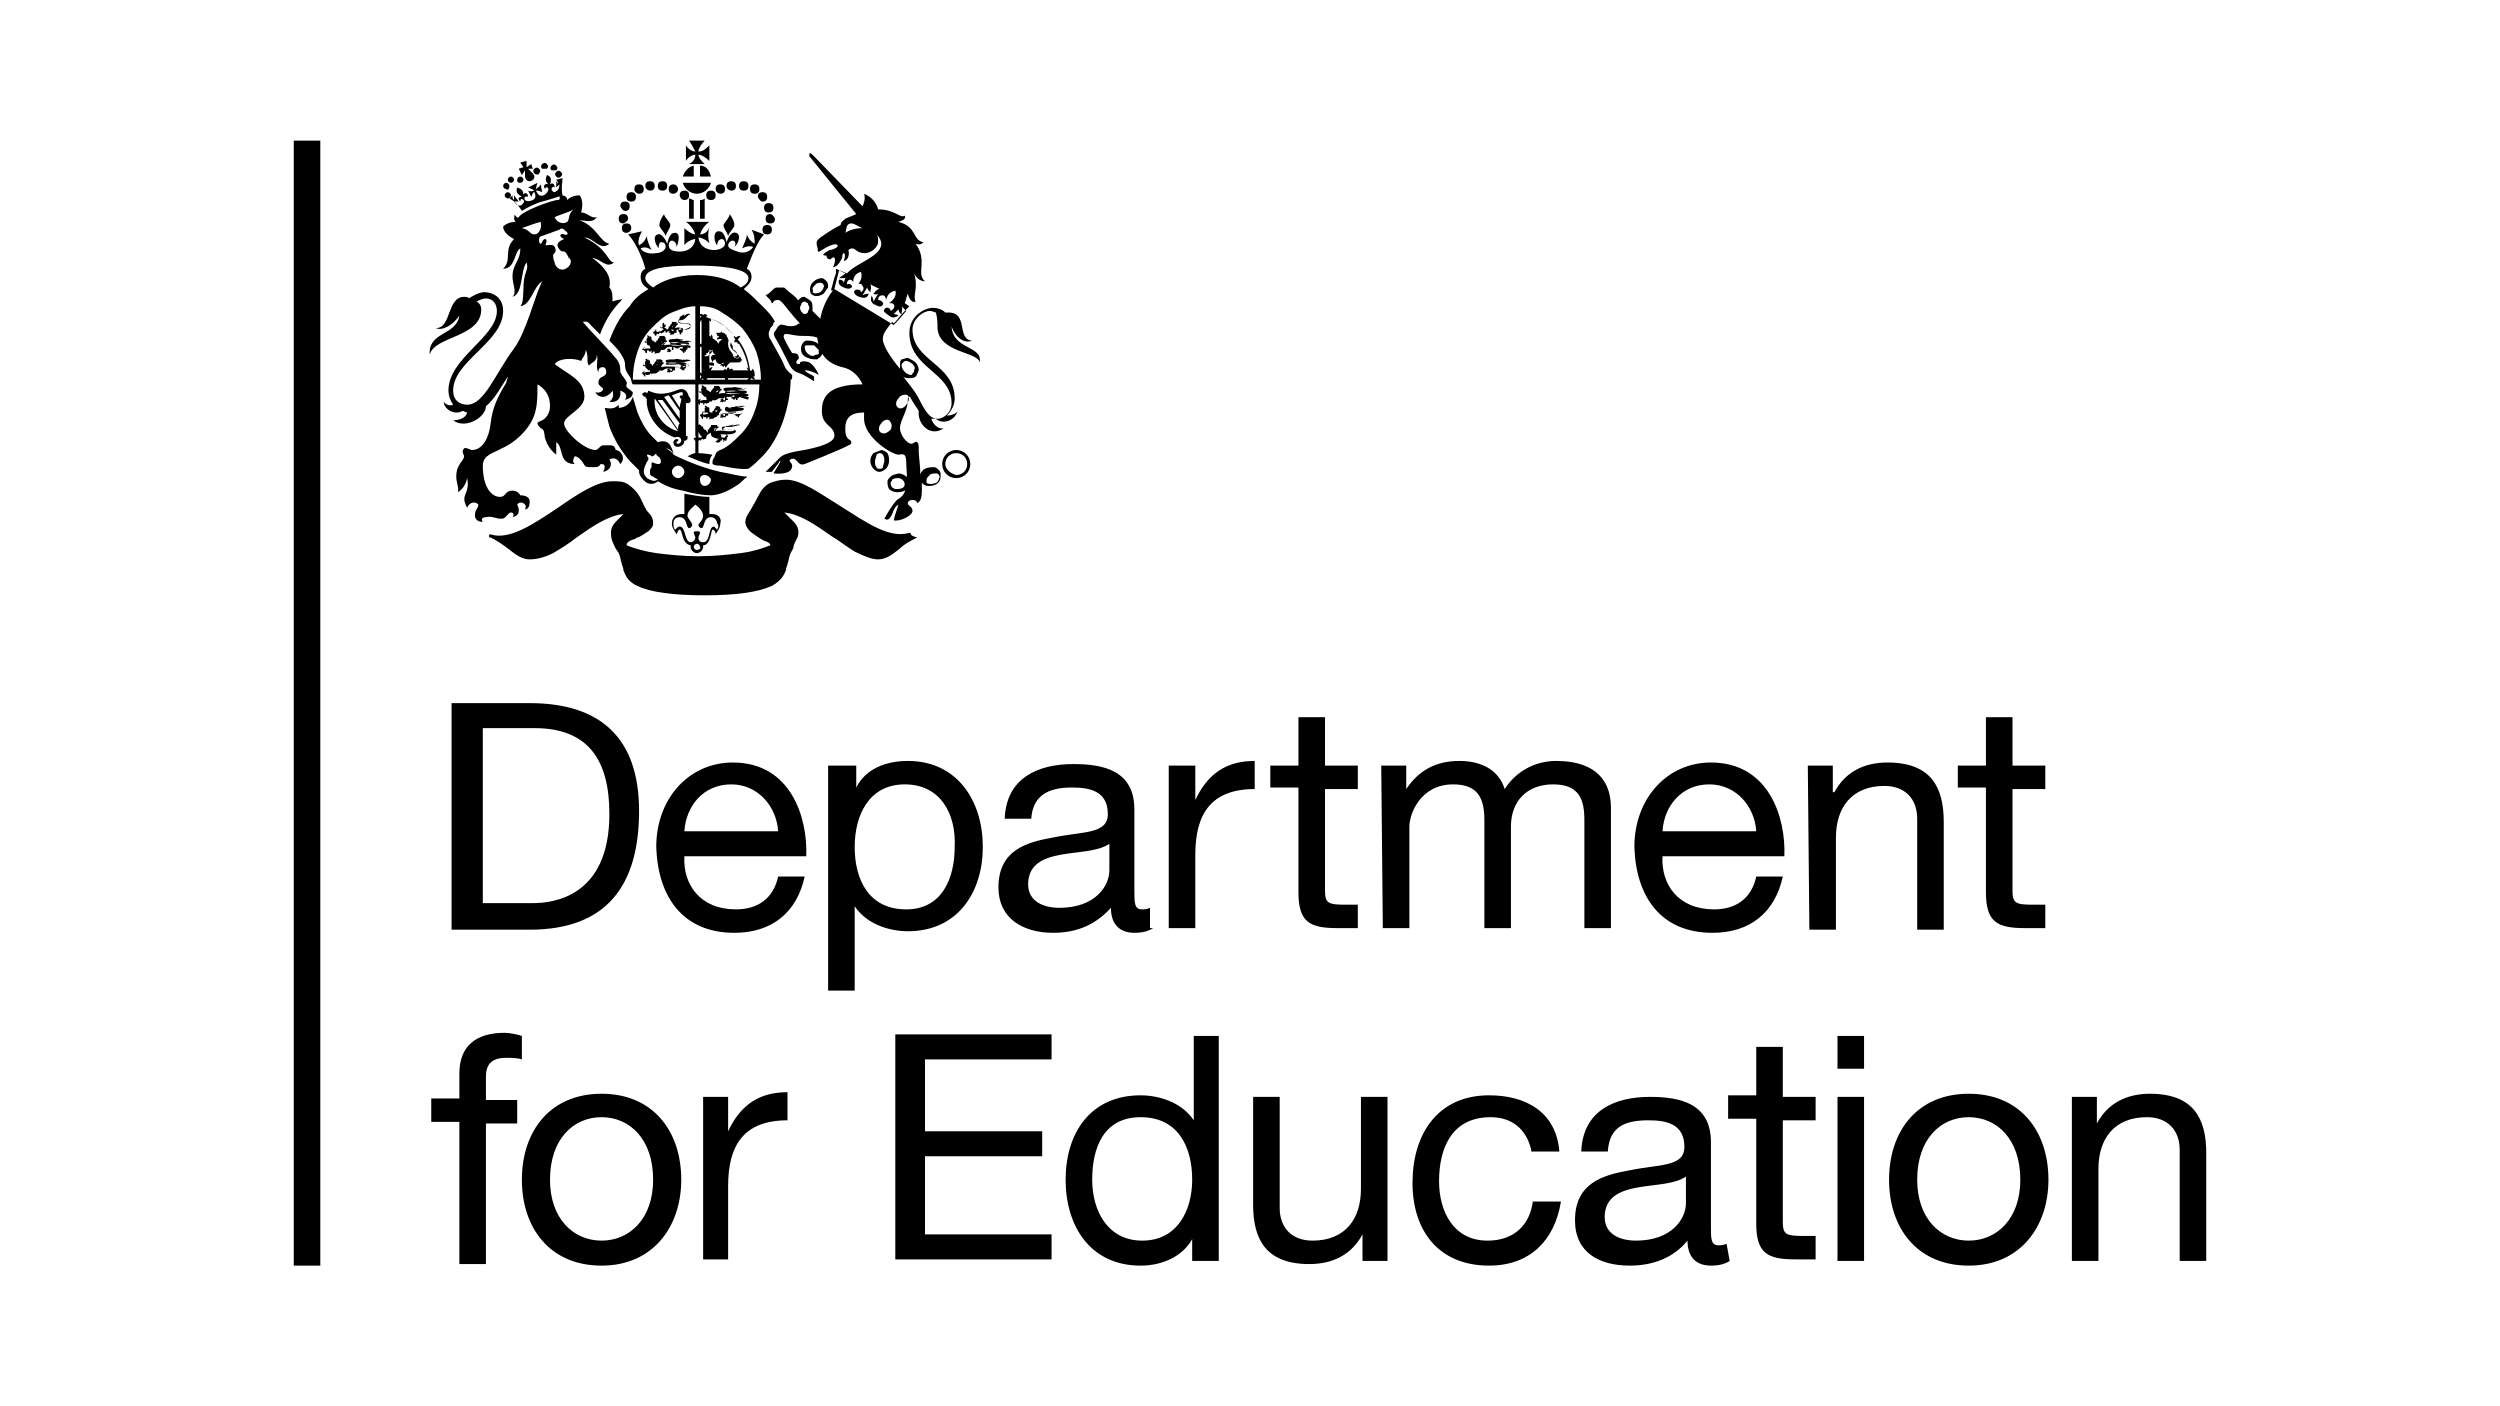 <?xml version="1.0" encoding="utf-8"?>
<!-- Generator: Adobe Illustrator 28.0.0, SVG Export Plug-In . SVG Version: 6.00 Build 0)  -->
<svg version="1.1" id="Layer_1" xmlns="http://www.w3.org/2000/svg" xmlns:xlink="http://www.w3.org/1999/xlink" x="0px" y="0px"
	 viewBox="0 0 160 90" style="enable-background:new 0 0 160 90;" xml:space="preserve">
<g>
	<path d="M18.8,9l0,72h1.7l0-72H18.8z"/>
	<path d="M132.6,70.2h1.6v1.7h0c0.7-1.3,1.9-1.9,3.4-1.9c2.8,0,3.6,1.6,3.6,3.8v6.9h-1.7v-7.1c0-1.3-0.8-2.1-2.1-2.1
		c-2.1,0-3.1,1.4-3.1,3.3v5.9h-1.7V70.2z M126,79.4c1.8,0,3.3-1.4,3.3-3.9c0-2.6-1.5-4-3.3-4c-1.8,0-3.3,1.4-3.3,4
		C122.7,78,124.2,79.4,126,79.4 M126,70c3.3,0,5.1,2.4,5.1,5.5c0,3-1.8,5.5-5.1,5.5c-3.3,0-5.1-2.4-5.1-5.5
		C120.9,72.4,122.7,70,126,70 M117.6,70.2h1.7v10.5h-1.7V70.2z M119.3,68.4h-1.7v-2.1h1.7V68.4z M114.1,70.2h2.1v1.5h-2.1v6.5
		c0,0.8,0.2,0.9,1.3,0.9h0.8v1.5h-1.3c-1.8,0-2.5-0.4-2.5-2.3v-6.7h-1.8v-1.5h1.8v-3.1h1.7L114.1,70.2z M107.9,75.3
		c-0.7,0.5-2,0.5-3.1,0.7c-1.1,0.2-2.1,0.6-2.1,1.9c0,1.1,1,1.5,2,1.5c2.3,0,3.2-1.4,3.2-2.4L107.9,75.3z M110.7,80.7
		c-0.3,0.2-0.7,0.3-1.2,0.3c-0.9,0-1.5-0.5-1.5-1.6c-0.9,1.1-2.2,1.6-3.7,1.6c-1.9,0-3.5-0.8-3.5-2.9c0-2.4,1.8-2.9,3.5-3.2
		c1.9-0.4,3.5-0.2,3.5-1.5c0-1.5-1.2-1.7-2.3-1.7c-1.5,0-2.5,0.4-2.6,2h-1.7c0.1-2.6,2.1-3.5,4.4-3.5c1.9,0,3.9,0.4,3.9,2.9v5.4
		c0,0.8,0,1.2,0.5,1.2c0.1,0,0.3,0,0.5-0.1L110.7,80.7z M98,73.6c-0.3-1.3-1.2-2.1-2.6-2.1c-2.5,0-3.3,2-3.3,4.1
		c0,1.9,0.9,3.8,3.1,3.8c1.7,0,2.7-1,2.9-2.5h1.8c-0.4,2.5-2,4.1-4.6,4.1c-3.2,0-4.9-2.2-4.9-5.3c0-3.1,1.6-5.6,4.9-5.6
		c2.4,0,4.3,1.1,4.5,3.6H98z M88.8,80.7h-1.6V79h0c-0.7,1.3-1.9,1.9-3.4,1.9c-2.8,0-3.6-1.6-3.6-3.8v-6.9h1.7v7.1
		c0,1.3,0.8,2.1,2.1,2.1c2.1,0,3.1-1.4,3.1-3.3v-5.9h1.7V80.7z M73.1,79.4c2.3,0,3.2-2,3.2-3.9c0-2.1-0.9-4-3.3-4
		c-2.4,0-3.1,2-3.1,4C69.9,77.5,70.9,79.4,73.1,79.4 M78,80.7h-1.7v-1.4h0c-0.6,1.1-1.9,1.7-3.3,1.7c-3.2,0-4.8-2.5-4.8-5.5
		c0-3,1.6-5.4,4.8-5.4c1.1,0,2.6,0.4,3.4,1.6h0v-5.4H78L78,80.7z M57.3,66.2h10v1.6h-8.1v4.6h7.5v1.6h-7.5v5h8.1v1.6H57.3L57.3,66.2
		z M45,70.2h1.6v2.2h0c0.8-1.7,2-2.5,3.8-2.5v1.8c-2.8,0-3.8,1.6-3.8,4.2v4.7H45V70.2z M38.5,79.4c1.8,0,3.3-1.4,3.3-3.9
		c0-2.6-1.5-4-3.3-4c-1.8,0-3.3,1.4-3.3,4C35.2,78,36.7,79.4,38.5,79.4 M38.5,70c3.3,0,5.1,2.4,5.1,5.5c0,3-1.8,5.5-5.1,5.5
		c-3.3,0-5.1-2.4-5.1-5.5C33.4,72.4,35.2,70,38.5,70 M29.4,71.8h-1.8v-1.5h1.8v-1.6c0-1.7,1-2.6,2.9-2.6c0.3,0,0.8,0.1,1.1,0.2v1.5
		c-0.3-0.1-0.7-0.1-1-0.1c-0.8,0-1.3,0.3-1.3,1.2v1.5h2v1.5h-2v9h-1.7V71.8z M128.8,49h2.1v1.5h-2.1V57c0,0.8,0.2,0.9,1.3,0.9h0.8
		v1.5h-1.3c-1.8,0-2.5-0.4-2.5-2.3v-6.7h-1.8V49h1.8v-3.1h1.7V49z M115.7,49h1.6v1.7h0.1c0.7-1.3,1.9-1.9,3.4-1.9
		c2.8,0,3.6,1.6,3.6,3.8v6.9h-1.7v-7.1c0-1.3-0.8-2.1-2.1-2.1c-2.1,0-3.1,1.4-3.1,3.3v5.9h-1.7L115.7,49z M112.4,53.2
		c-0.1-1.6-1.3-3-3-3c-1.8,0-2.9,1.4-3,3H112.4z M114.1,56.1c-0.5,2.3-2.1,3.6-4.5,3.6c-3.3,0-4.9-2.3-5-5.5c0-3.1,2.1-5.4,4.9-5.4
		c3.7,0,4.8,3.5,4.7,6h-7.8c-0.1,1.8,1,3.4,3.3,3.4c1.4,0,2.4-0.7,2.7-2.1L114.1,56.1z M88.4,49H90v1.5h0c0.8-1.2,1.9-1.8,3.4-1.8
		c1.3,0,2.5,0.5,2.9,1.8c0.7-1.1,1.9-1.8,3.3-1.8c2.1,0,3.5,0.9,3.5,3v7.7h-1.7v-6.9c0-1.3-0.3-2.3-2-2.3c-1.7,0-2.7,1.1-2.7,2.7
		v6.5h-1.7v-6.9c0-1.4-0.4-2.3-2-2.3c-2.1,0-2.8,1.9-2.8,2.7v6.5h-1.7L88.4,49z M84.8,49h2.1v1.5h-2.1V57c0,0.8,0.2,0.9,1.3,0.9h0.8
		v1.5h-1.3c-1.8,0-2.5-0.4-2.5-2.3v-6.7h-1.8V49h1.8v-3.1h1.7V49z M74.9,49h1.6v2.2h0c0.8-1.7,2-2.5,3.8-2.5v1.8
		c-2.8,0-3.8,1.6-3.8,4.2v4.7h-1.7V49z M71,54c-0.7,0.5-2,0.5-3.1,0.7c-1.1,0.2-2.1,0.6-2.1,1.9c0,1.1,1,1.5,2,1.5
		c2.3,0,3.2-1.4,3.2-2.4V54z M73.8,59.4c-0.3,0.2-0.7,0.3-1.2,0.3c-0.9,0-1.5-0.5-1.5-1.6c-1,1.1-2.2,1.6-3.7,1.6
		c-1.9,0-3.5-0.9-3.5-2.9c0-2.4,1.8-2.9,3.5-3.2c1.9-0.4,3.5-0.2,3.5-1.5c0-1.5-1.2-1.7-2.3-1.7c-1.5,0-2.5,0.5-2.6,2h-1.7
		c0.1-2.6,2.1-3.5,4.4-3.5c1.9,0,3.9,0.4,3.9,2.9V57c0,0.8,0,1.2,0.5,1.2c0.1,0,0.3,0,0.5-0.1V59.4z M57.9,50.2c-2.3,0-3.2,2-3.2,4
		c0,2.1,0.9,4,3.3,4c2.3,0,3.1-2,3.1-4C61.2,52.1,60.2,50.2,57.9,50.2 M53.1,49h1.7v1.4h0c0.6-1.2,1.9-1.7,3.3-1.7
		c3.2,0,4.8,2.6,4.8,5.5s-1.6,5.4-4.8,5.4c-1.1,0-2.6-0.4-3.4-1.6h0v5.4h-1.7V49z M49.8,53.2c-0.1-1.6-1.3-3-3-3c-1.8,0-2.9,1.4-3,3
		H49.8z M51.5,56.1c-0.5,2.3-2.1,3.6-4.5,3.6c-3.3,0-4.9-2.3-5-5.5c0-3.1,2.1-5.4,4.9-5.4c3.7,0,4.8,3.5,4.7,6h-7.8
		c-0.1,1.8,1,3.4,3.3,3.4c1.4,0,2.4-0.7,2.7-2.1L51.5,56.1z M30.9,57.8h3.2c1.3,0,4.9-0.4,4.9-5.7c0-3.4-1.3-5.5-4.8-5.5h-3.3
		L30.9,57.8z M28.9,45h5c4.5,0,7,2.2,7,6.9c0,4.8-2.1,7.6-7,7.6h-5L28.9,45z M60.9,20.9c0.3,0.8,0.9,1.1,1.3,0.9
		c-1-0.1-0.2-1.8-1.5-1.8c-0.1,0-0.1,0-0.2,0c-0.2-0.2-0.5-0.3-0.8-0.3c-0.5,0-1.5,0.5-1.5,1.6c0,2.3,2.7,2.5,2.7,4.5
		c0,0.6-0.5,1-0.9,1c-0.5,0-0.8-0.5-1.2-1.3c-0.2-0.4-0.6-0.9-1-1.4c0.1,0.1,0.3,0.1,0.4,0.1c0.1,0,0.3,0,0.4-0.1
		c0.1-0.1,0.1-0.2,0.2-0.4v0c0-0.2-0.1-0.4-0.2-0.5c-0.1-0.1-0.3-0.2-0.5-0.3c-0.1,0-0.3,0.1-0.4,0.1c-0.1,0.1-0.1,0.2-0.1,0.4v0
		c0,0.1,0,0.2,0,0.2c-0.6-0.7-1.1-1.5-1.1-1.9c0-0.4,0.3-0.7,0.6-1.1c0,0,0.1,0.1,0.1,0.1l0.1-0.1c0.1-0.1,0.3-0.4,0.8-0.9l0,0v0
		l0.1-0.1l-0.3-0.2c0.1-0.2,0.1-0.4,0.2-0.6c0.1,0.4,0.3,0.6,0.5,0.5c-0.2-0.4,0.2-0.9-0.1-1.8c0.2,0.4,0.5,0.5,0.7,0.5
		c-0.6-0.5,0.2-1.3-0.6-2.4c0.3,0.1,0.4,0,0.5-0.1c-0.7-0.1-0.4-1-1.6-1.3c0.3-0.1,0.5-0.2,0.4-0.4c-0.3,0.2-0.6-0.4-1.7-0.4
		c-0.1-0.4-0.4-0.8-0.9-1c0.1,0.3,0,0.6-0.1,0.8L52,9.9c-0.1-0.1-0.2-0.1-0.2-0.1c0,0,0,0.1,0,0.2l3,3.7c-0.2,0.1-0.5,0.2-0.7,0.3
		c-0.1,0.1-0.3,0.2-0.3,0.4c-0.6,0.3-1,0.6-1.3,0.8c-0.2,0.2-0.3,0.2-0.2,0.6c0.1,0.1-0.1,0.5,0.3,0.2c0.3-0.2,0.9-0.5,1-0.3
		c0.1,0.1-0.3,0.3-0.5,0.3c-0.2,0.1-0.5,0.3-0.4,0.3c0,0.1,0.2,0,0.2,0.1c0,0.1,0.1,0.2,0.2,0.2c0.1,0,0.2-0.2,0.3-0.1
		c0.1,0.1,0,0.5-0.1,0.6c0.3,0,0.5-0.4,0.6-0.6c0-0.3,0.1-0.3,0.1-0.3c0.1,0,0.1,0.3,0,0.5c0.2,0,0.4-0.3,0.3-0.7
		c0.1-0.1,0.2-0.1,0.3-0.1c0.1,0,0.3,0.3,0.7,0.3c0.6,0,0.9-0.5,0.9-0.7c0-0.2,0-0.4-0.1-0.5c0.2,0.2,0.3,0.4,0.3,0.6
		c0,0.8-1.5,1.2-2.1,1.8c0,0,0,0-0.1,0.1l-0.7-0.3l0,0.2c0,0,0,0,0,0.1c-0.1,0.2-0.2,0.7-0.3,1l0,0.1l0.1,0
		c-0.4,0.5-0.7,1.2-0.8,1.8c-0.2-0.2-0.3-0.3-0.5-0.5c0-0.1,0-0.1,0-0.2c0-0.2,0-0.4-0.2-0.5c-0.1-0.1-0.2-0.1-0.3-0.2
		c-0.1,0-0.2,0-0.3,0.1c0,0,0,0-0.1,0.1c0,0-0.1,0-0.1-0.1c-0.2-0.2-0.5-0.4-0.7-0.6c-0.1-0.1-0.1-0.1-0.3-0.1c-0.1,0-0.2,0-0.3,0
		c-0.1,0-0.2,0.1-0.3,0.2c-0.1,0.1-0.2,0.2-0.4,0.3l0.3,0.3l0.1,0.2c0.1,0,0.1-0.1,0.1-0.1c0.1-0.1,0.2-0.1,0.3-0.1
		c0.1,0,0.2,0.1,0.3,0.2c0.1,0.1,0.6,0.8,1.1,1.3c-0.1,0-0.1,0-0.2,0.1c-0.2,0.1-0.6,0.1-0.8,0c-0.2,0-0.2-0.1-0.4,0.1
		c-0.1,0.1-0.1,0.2-0.2,0.3c-0.1,0.1-0.1,0.2,0,0.4c0.2,0.3,0.7,1.3,0.9,1.7c0.2,0.4,0.4,0.5,0.7,0.6c0.3,0.1,0.9,0.5,0.9,0.5l0-0.3
		c-0.1-0.1-0.4-0.2-0.5-0.3c-0.1-0.1-0.1-0.1,0-0.1c0.1,0,0.5,0.1,0.8,0.3c-0.1-0.3-0.4-0.7-0.6-0.8c-0.2-0.1-0.5-0.1-0.6,0
		c0,0.1,0,0.1-0.1,0.1c-0.1,0-0.2-0.1-0.1-0.2c0-0.1,0.2-0.1,0.1-0.3c0-0.2-0.3-0.2-0.4-0.2c-0.2-0.3-0.4-0.7-0.5-0.9
		c-0.1-0.2,0-0.3,0-0.3c0.2-0.1,0.5,0.1,1.2,0.1c0.3,0,0.6,0,0.9,0.1c0.1,0.8,0.4,1.6,1.6,1.9c0.6,0.1,1.1,0.6,1.3,1.1
		c-2.3,0-2.6,0.9-2.6,1.7c0,1,0.8,0.9,0.8,1.6c0,0.6-1.9,0.9-2.5,1c-0.5,0.1-0.8,0.2-1,0.4c-0.2,0.2-0.5,0.5-0.9,0.9
		c0,0,0.2,0,0.4,0l0.3-0.4c0.1-0.1,0.2-0.3,0.2-0.3c0.1,0,0,0.1-0.1,0.3l-0.3,0.5c1.1,0.1,1.2-0.3,1.2-0.5c0-0.2-0.3-0.3-0.1-0.4
		c0.2-0.1,0.3,0,0.4,0.1c0.1,0.1,0.2,0.3,0.5,0.2c0,0,2.5-1,2.8-1.2c0.3-0.1,0.2-0.3,0-0.4c-0.2-0.2-0.2-0.4-0.2-0.7
		c0-0.7,0.4-1,1.2-1c0,0.1,0,0.3,0,0.4c0,1.2,1.8,2.3,2.2,2.3c0.2,0,0.5-0.2,0.5,0.5c0,0.5,0.1,0.9,0,1.5c-0.1,0.6-0.3,0.7-0.6,0.9
		c-0.3,0.3-0.7,1-0.8,1.2c0.2,0.1,0.3,0.1,0.5-0.3c0.1-0.3,0.2-0.5,0.4-0.6c-0.1,0.3-0.3,0.9-0.3,1c0.4,0.1,1.2-0.3,1.2-0.6
		c0-0.3-0.3-0.3-0.3-0.5c0-0.1,0.1-0.2,0.3-0.2c0.2,0,0.3,0.1,0.3,0.2c0.2-0.1,0.3-0.3,0.3-0.8c0-0.2,0-0.4,0-0.6c0,0,0,0.1,0,0.1
		c0.1,0.1,0.2,0.2,0.4,0.2c0.2,0,0.3,0,0.5-0.1c0.2-0.1,0.3-0.3,0.3-0.5c0,0,0-0.1,0-0.1c0-0.1,0-0.2-0.1-0.3
		c-0.1-0.1-0.2-0.2-0.3-0.2c-0.2,0-0.4,0-0.6,0.1c-0.2,0.1-0.3,0.3-0.3,0.4c0-0.6-0.1-1.2-0.1-1.5c0-0.4,0-0.5-0.1-0.6
		c-0.1-0.1-0.2,0.1-0.4,0.1c-0.2,0-0.7-0.5-0.7-1c0-0.5,0.5-1.1,0.5-1.8c0-0.2,0.1-0.3,0.2-0.1c0.1,0.2,0.3,0.5,0.5,0.8
		c-0.1,0.9,0.8,1.7,1.6,1.1c-0.4,0.1-0.7-0.3-0.8-0.6c0.1,0,0.1,0,0.2,0c0,0,0.1,0,0.1,0c0.3,0.3,1.1,0.3,1.4-0.5
		c-0.1,0.2-0.5,0.3-0.7,0.3c0.3-0.3,0.5-0.7,0.5-1.1c0-2.2-2.7-2.4-2.7-4.4c0-0.7,0.7-1.2,1.1-1.2c0.2,0,0.3,0.1,0.4,0.1
		C60,20.4,60,20.7,60,21c0.1,1.6,2.6,1.5,2.7,2.2C62.9,22.1,61,22.4,60.9,20.9 M54.1,14.9c0.1-0.2,0-0.6,0.4-0.6
		c0.2,0,0.4,0.2,0.7,0.3C54.8,14.6,54.4,14.7,54.1,14.9 M51.8,19.7c0,0.1-0.1,0.2-0.1,0.3c0,0-0.1,0.1-0.2,0.1
		c-0.1,0-0.3-0.2-0.3-0.4v0c0-0.1,0.1-0.2,0.1-0.3c0,0,0.1-0.1,0.2-0.1c0.1,0,0.1,0.1,0.2,0.1C51.7,19.5,51.8,19.6,51.8,19.7
		 M59.3,30.7c0-0.1,0.1-0.2,0.2-0.3c0.1-0.1,0.3-0.1,0.4-0.1c0.1,0,0.1,0,0.2,0.1c0,0.1,0.1,0.1,0,0.2c0,0.1-0.1,0.3-0.2,0.3
		c-0.2,0.1-0.5,0.1-0.6,0C59.3,30.9,59.3,30.8,59.3,30.7 M57.7,23.4c0-0.1,0-0.1,0.1-0.2c0.1-0.1,0.1-0.1,0.2-0.1
		c0.1,0,0.3,0.1,0.4,0.2c0.1,0.1,0.2,0.2,0.1,0.4c0,0.1,0,0.1-0.1,0.2C58.4,24,58.3,24,58.3,24c-0.1,0-0.3-0.1-0.4-0.2
		C57.8,23.7,57.7,23.5,57.7,23.4 M53.4,18.5c0.1-0.4,0.3-1.2,0.3-1.2l0.4,0.2c-0.1,0.1-0.3,0.2-0.4,0.3c0.1,0,0.3,0,0.4,0L54,18.1
		c0-0.1-0.1-0.2-0.3-0.2c-0.1,0.3,0.1,0.4,0.3,0.5c0.2,0.1,0.4,0.1,0.5,0c0.1-0.1-0.1-0.3-0.3-0.2c0-0.2,0.1-0.3,0.2-0.3
		c0.1,0,0.2,0.1,0.2,0.2c0-0.3,0.1-0.6,0.5-0.7c0.1,0.3,0,0.6-0.2,0.8c0.1-0.1,0.3,0,0.3,0.1c0.1,0.1,0.1,0.3-0.1,0.4
		c0-0.2-0.3-0.2-0.4-0.1c-0.1,0.1,0,0.3,0.3,0.4c0.3,0.1,0.5,0.1,0.6-0.2c-0.1,0-0.2,0-0.4,0.1l0.3-0.5c0,0.1,0.1,0.2,0.2,0.3
		c0-0.1,0.1-0.3,0-0.5l0.6,0.3c-0.2,0-0.3,0.2-0.4,0.3c0.1,0.1,0.3,0,0.3,0l-0.3,0.5c0-0.2-0.1-0.3-0.1-0.4
		c-0.1,0.2-0.1,0.5,0.2,0.6c0.2,0.1,0.4,0.2,0.5,0c0.1-0.1-0.1-0.3-0.3-0.3c0-0.2,0.1-0.3,0.3-0.3c0.1,0,0.2,0.1,0.2,0.3
		c0.1-0.3,0.2-0.5,0.6-0.6c0.1,0.3-0.1,0.6-0.4,0.8c0.1,0,0.3,0,0.3,0.1c0.1,0.1,0,0.3-0.2,0.4c0-0.2-0.3-0.3-0.4-0.1
		c-0.1,0.1,0,0.2,0.3,0.4c0.1,0.1,0.3,0.2,0.6,0c-0.1-0.1-0.3-0.1-0.3-0.1l0.3-0.3c0,0.1,0.1,0.3,0.2,0.3c0-0.2,0.1-0.3,0-0.5
		l0.3,0.3c0,0-0.5,0.6-0.8,0.9L53.4,18.5z M57,27.5c-0.2,0.2-0.4,0.3-0.6,0.2c-0.2-0.1-0.2-0.4,0-0.6c0.1-0.2,0.4-0.3,0.5-0.2
		C57.1,27.1,57.1,27.3,57,27.5 M58,25.9c-0.1,0.2-0.4,0.3-0.5,0.2c-0.2-0.1-0.2-0.4,0-0.6c0.1-0.2,0.4-0.3,0.6-0.2
		C58.2,25.4,58.2,25.7,58,25.9 M51.6,21.8c-0.1,0-0.2,0.1-0.3,0.3c-0.1,0.3,0,0.7,0.4,0.8c0.2,0.1,0.4,0.1,0.6,0.1
		c0.1-0.1,0.2-0.1,0.3-0.3c0.1-0.1,0.1-0.3,0-0.4c-0.1-0.2-0.2-0.3-0.4-0.4C52,21.8,51.8,21.8,51.6,21.8 M51.8,22.7
		c-0.2-0.1-0.3-0.3-0.3-0.5c0-0.1,0.1-0.1,0.2-0.1c0.1,0,0.3,0,0.4,0c0.1,0.1,0.2,0.2,0.3,0.3c0,0.1,0,0.1,0,0.2
		c0,0.1-0.1,0.1-0.2,0.1C52.1,22.8,51.9,22.8,51.8,22.7 M55.9,29c-0.1,0.1-0.2,0.3-0.2,0.5v0c0,0.2,0.1,0.4,0.2,0.5
		c0.1,0.1,0.2,0.2,0.4,0.2c0.1,0,0.3-0.1,0.4-0.2c0.1-0.1,0.2-0.3,0.2-0.5c0-0.2,0-0.3-0.1-0.5c-0.1-0.1-0.3-0.2-0.4-0.2
		C56.2,28.9,56.1,28.9,55.9,29 M56.3,30c-0.1,0-0.2,0-0.2-0.1c-0.1-0.1-0.1-0.2-0.1-0.4c0-0.1,0.1-0.3,0.1-0.4c0,0,0.1-0.1,0.2-0.1
		c0.2,0,0.3,0.2,0.3,0.5c0,0.1-0.1,0.3-0.1,0.4C56.5,30,56.4,30,56.3,30 M52.1,18c-0.3,0.2-0.3,0.6-0.2,0.8c0.2,0.2,0.5,0.2,0.8,0
		c0.1-0.1,0.2-0.3,0.3-0.4c0-0.1,0-0.3-0.1-0.4c-0.1-0.1-0.2-0.2-0.3-0.2C52.4,17.8,52.2,17.9,52.1,18 M52,18.5
		c0-0.1,0.1-0.2,0.2-0.3c0.1-0.1,0.2-0.1,0.3-0.1c0.1,0,0.1,0,0.2,0.1c0,0.1,0.1,0.1,0,0.2c0,0.1-0.1,0.2-0.2,0.3
		c-0.2,0.1-0.4,0.1-0.5,0C52.1,18.6,52,18.6,52,18.5 M57,30.5c-0.1,0.1-0.2,0.2-0.2,0.3c0,0.2,0,0.3,0.1,0.5
		c0.1,0.1,0.3,0.2,0.5,0.2c0.2,0,0.3,0,0.5-0.1c0.2-0.1,0.3-0.2,0.3-0.4c0.1-0.3-0.2-0.6-0.6-0.7C57.4,30.3,57.1,30.4,57,30.5
		 M57.4,31.3c-0.3,0-0.4-0.2-0.4-0.4c0-0.1,0.1-0.1,0.1-0.2c0.1-0.1,0.3-0.1,0.4-0.1c0.2,0,0.4,0.2,0.4,0.4v0
		C57.9,31.2,57.7,31.3,57.4,31.3 M60.3,29.7c0,0.5,0.4,0.9,0.9,0.9c0.5,0,0.9-0.4,0.9-0.9c0-0.5-0.4-0.9-0.9-0.9
		C60.7,28.8,60.3,29.2,60.3,29.7 M60.5,29.7c0-0.4,0.3-0.7,0.7-0.7c0.4,0,0.7,0.3,0.7,0.7c0,0.4-0.3,0.7-0.7,0.7
		C60.8,30.3,60.5,30,60.5,29.7 M40.1,24.6c0.1-0.2-0.3-0.5-0.4-0.8c0-0.3,0-0.6-0.4-1c-0.3-0.4-1.6-1.7-2-2.2c0.1,0,0.3-0.1,0.5,0.2
		c0.2,0.2,0.4,0.4,0.6,0.6c0.3-0.8,0.7-1.5,1.3-2.1c0.1-0.1,0.1-0.2,0.2-0.2c-0.2,0.1-0.5,0.1-0.7,0.2c0-0.4,0-0.7-0.2-0.9
		c0.1-0.5,0-1.1-1.1-1.9c0.6,0.1,0.9,0.7,1.4,0.3c-0.4,0-0.4-0.9-1.9-1.6c0.6,0,1,0.9,1.6,0.4c-0.6-0.1-0.8-1.1-1.9-1.5
		c0.4,0,0.8,0.2,1.1-0.2c-0.4,0.1-0.6-0.3-1-0.3c0.1-0.5,0.1-0.8-0.1-1.1c-0.3,0-0.6,0.1-0.8,0.3c0-0.3-0.3-0.3-0.5-0.3
		c0,0.1,0.1,0.3-0.1,0.3c-0.2,0-0.8,0.2-1.3,0.4c-0.5,0.2-1.1,0.5-1.2,0.7c-0.1,0.1-0.2-0.1-0.3-0.2C33,13.8,32.8,14,33,14.2
		c-0.3,0-0.6,0.1-0.8,0.3c0,0.3,0.3,0.6,0.7,0.8c-0.7,0.7-0.1,1.3-0.7,1.9c0.8,0,0.7-1.1,1.1-1.3c0,0.8-0.5,1-0.5,1.8
		c0,0.5,0.3,1,0,1.3c0.7-0.2,0.5-1.7,0.9-2.2c0.1,0.3,0,0.5-0.1,0.8c-0.2,0.7,0,1.7-0.3,2c0.7-0.1,0.8-1.2,1.4-1.6
		c-0.5,1-1,3.2-1.8,4.3c-1.2,1.6-1.9,3.6-3,3.6c-0.5,0-0.9-0.3-0.9-0.9c0-1.9,3.2-3.1,3.2-5.1c0-0.9-0.7-1.2-1.2-1.2
		c-0.3,0-0.7,0.2-1,0.4C30,19,29.8,19,29.7,19c-1.1,0-0.8,2-1.8,2c0.4,0.2,1.1-0.2,1.5-0.8c-0.2,1.3-2,1-1.9,2.5
		c0.3-1.2,3.3-1.1,3.3-2.9c0-0.2-0.1-0.4-0.3-0.5c0.2-0.1,0.4-0.2,0.6-0.2c0.4,0,0.7,0.3,0.7,0.8c0,1.7-3.1,3-3.1,5.1
		c0,0.3,0.1,0.6,0.3,0.9c-0.2,0.1-0.5,0-0.6-0.2c0,0.5,0.7,0.9,1.2,0.6c0.1,0,0.2,0.1,0.3,0.1c-0.1,0.4-0.6,0.5-0.9,0.5
		c0.8,0.6,2.1-0.2,2.1-0.9c0.6-0.5,1-1.3,1.4-1.9c0,0.1-0.1,0.3-0.1,0.4c-0.5,0.8-0.9,1.6-1,2.6c-0.1,0.9-0.5,1.7-1.2,1.7
		c-0.1,0-0.4-0.2-0.5-0.1c-0.2,0.2,0,0.4,0,0.5c0,0.3-0.5,0.5-0.5,1.3c0,0.4,0.2,0.8,0.1,1c0.2-0.1,0.5-0.4,0.6-0.9
		c0.2,1.1-0.5,1,0,1.9c0.1-0.3,0.4-0.4,0.6-0.3c0.2,0.1,0.1,0.2,0,0.4c-0.1,0.1-0.3,0.8,0.4,0.8c-0.1-0.1-0.1-0.3,0.2-0.3
		c0.4-0.1,0.6,0.1,1,0.1c0.3,0,0.4-0.4,0.6-0.4c0.2,0,0.2,0.2,0.1,0.3c0.4-0.1,0.4-0.3,0.4-0.5s-0.2-0.3,0-0.4
		c0.1-0.1,0.6,0,0.4,0.4c0.2,0,0.3-0.2,0.3-0.5c0-0.3-0.3-0.4-0.6-0.4c-0.1-0.2-0.3-0.3-0.5-0.3c-0.5,0-0.4,0.4-0.8,0.4
		c-0.6,0-1.1-0.7-1.1-2c0-0.7,0.7-0.8,1.2-1.1c0.5-0.2,1.4-0.8,1.9-1.7c0.4-0.7,0.4-1.5,0.4-2.4c0.7,0.4,0.8,1,0.8,1.4
		c0,0.5-0.3,0.8-0.5,0.9c-0.2,0.1-0.3,0.1-0.3,0.2c0,0.1,0.1,0.2,0.2,0.3c0.3,0.1,0.2,0.4,0.3,0.7c0.1,0.3,0.3,0.7,0.7,1
		c0-0.2,0-0.4,0-0.8c0.5,0.3,0.1,1.4,1.2,1.4c-0.2-0.1-0.1-0.4,0-0.5c0.1,0,0.3,0.1,0.5,0.4c0.2,0.3,0.1,0.3,0.7,0.3
		c0.5,0,0.3-0.2,0.5-0.2c0.3,0,0.2,0.3,0.1,0.5c0.5-0.1,0.6-0.5,0.4-0.8c0.4-0.2,0.6,0.1,0.7,0.3c0.4-0.4,0-0.9-0.3-0.9
		c0-0.1-0.1-0.3-0.3-0.3c-0.2,0-0.3,0-0.5,0c-0.2,0-0.3,0.3-0.5,0.3c-0.7,0-2-1.2-2-1.7c0-0.5,1.3-0.9,1.3-1.7c0-1.1-1-1.4-1.9-2.1
		c0.3-0.4,1.2-0.4,1.7-0.2c0.1-0.3,0.2-0.2,0.3-0.7c0.2,0.5,0,0.8,0.2,1c0.1-0.2,0.5-0.2,0.5-0.7c0.1,0.3-0.1,0.9,0.1,1.1
		c0-0.3,0.2-0.3,0.3-0.3s0.2,0.1,0.2,0.3c0,0.4-0.5,0.2-0.5,0.7c0,0.2,0.3,0.3,0.3,0.4c0,0.1-0.2,0.3-0.5,0.2
		c0.1,0.2,0.3,0.3,0.5,0.3c0.2,0,0.5-0.2,0.6-0.4c0.1,0.3,0,0.6-0.2,0.7c0.2,0.1,0.8,0,0.7-0.7c0.3,0.1,0.5,0.3,0.3,0.6
		c0.3-0.1,0.5-0.2,0.5-0.5C40.3,24.9,40,24.8,40.1,24.6 M34.2,15c-0.3,0-0.3-0.3-0.8-0.4c0.3-0.1,0.8-0.3,1.2-0.4
		C34.7,14.6,34.5,15,34.2,15 M36.2,17.2c-0.4,0.2-0.7-0.2-0.7-0.4c-0.1-0.2-0.1-0.4-0.1-0.5c0.2-0.2,0.2-0.3,0.1-0.5
		c-0.1-0.2-0.4-0.1-0.6-0.1c0.1-0.2,0.1-0.4,0-0.4c-0.2,0-0.2,0.3-0.3,0.3c-0.1,0-0.1-0.2-0.1-0.3c0-0.1,0.1-0.2,0.2-0.2l1.1-0.4
		c0.1-0.1,0.2-0.1,0.3,0c0.1,0.1,0.3,0.2,0.2,0.3c-0.1,0.1-0.3-0.1-0.4,0c-0.1,0.1,0,0.2,0.2,0.3c-0.2,0.1-0.5,0.2-0.4,0.5
		c0.1,0.2,0.2,0.3,0.4,0.3c0.1,0,0.2,0.2,0.3,0.4C36.6,16.6,36.6,17,36.2,17.2 M36.3,14.2c-0.3,0.2-0.7,0-0.8-0.3
		c0.4-0.2,0.9-0.3,1.2-0.5C36.3,13.8,36.5,14,36.3,14.2 M35.6,11.5c0.1,0.1,0.1,0.2,0.1,0.3C35.7,11.7,35.6,11.7,35.6,11.5L35.6,12
		c0.1-0.1,0.1-0.1,0.2-0.2c0,0.3-0.1,0.4-0.3,0.5c-0.1,0-0.2-0.1-0.2-0.2c0-0.1,0.1-0.2,0.2-0.1c0-0.3-0.2-0.3-0.3-0.2
		c0.1-0.3,0.1-0.5-0.2-0.6c-0.1,0.3-0.1,0.4,0.1,0.6c-0.2-0.1-0.4,0.1-0.2,0.3c0-0.2,0.2-0.1,0.2,0c0,0.1-0.1,0.3-0.3,0.4
		c-0.3,0.1-0.4-0.1-0.5-0.3c0.1,0,0.2,0,0.4,0.1l-0.1-0.5c-0.1,0.2-0.2,0.2-0.3,0.3c0-0.1,0.1-0.4,0.1-0.4L33.8,12
		c0,0,0.3,0.1,0.4,0.2c-0.1,0-0.2,0.1-0.4,0l0.2,0.4c0.1-0.2,0.1-0.3,0.2-0.3c0.1,0.2,0.1,0.4-0.1,0.5c-0.2,0.1-0.4,0.1-0.5,0
		c-0.1-0.1,0-0.3,0.2-0.2c0-0.3-0.3-0.3-0.3-0.1c0-0.3-0.1-0.4-0.4-0.5c-0.1,0.3,0,0.4,0.3,0.6c-0.2,0-0.3,0.1-0.1,0.3
		c0-0.2,0.1-0.2,0.2-0.1c0.1,0.1,0,0.2-0.1,0.3c-0.1,0.1-0.3,0.1-0.5-0.2c0.1,0,0.1,0,0.3,0l-0.3-0.4c0,0.1,0,0.2,0,0.3
		c-0.1-0.1-0.1-0.1-0.1-0.3l-0.2,0.2c0.2,0.1,0.5,0.3,0.8,0.8c0.3-0.2,0.9-0.5,1.3-0.6c0.4-0.1,1-0.3,1.3-0.4c-0.1-0.5,0-0.8,0-1.1
		L35.6,11.5z M33.2,10.8l0.2,0.4l0.2-0.3c0,0,0,0,0,0c0,0.1,0,0.3,0,0.4c0,0.1,0.1,0.3,0.3,0.3c0.1,0,0.3-0.1,0.3-0.3
		c0-0.1-0.1-0.2-0.1-0.2c-0.1-0.1-0.2-0.2-0.3-0.3c0,0,0,0,0,0l0.3,0L34,10.5l-0.3,0.2h0l0-0.4l-0.4,0.1l0.2,0.3c0,0,0,0,0,0
		L33.2,10.8z M34.5,11.1c0.1-0.1,0.1-0.2,0-0.3c-0.1-0.1-0.2-0.1-0.3,0c-0.1,0.1-0.1,0.2,0,0.3C34.3,11.2,34.5,11.2,34.5,11.1
		 M35,10.8c0.1-0.1,0.1-0.2,0-0.3c-0.1-0.1-0.2-0.1-0.3,0c-0.1,0.1-0.1,0.2,0,0.3C34.8,10.8,34.9,10.8,35,10.8 M35.6,10.9
		c0.1-0.1,0.1-0.2,0-0.3c-0.1-0.1-0.2-0.1-0.3,0c-0.1,0.1-0.1,0.2,0,0.3C35.3,10.9,35.5,10.9,35.6,10.9 M35.6,11.3
		c0.1,0.1,0.2,0.1,0.3,0c0.1-0.1,0.1-0.2,0-0.3c-0.1-0.1-0.2-0.1-0.3,0C35.5,11.1,35.5,11.2,35.6,11.3 M33.3,11.7
		c0.1,0,0.2-0.1,0.2-0.2c0-0.1-0.1-0.2-0.2-0.2c0,0,0,0,0,0c-0.1,0-0.2,0.1-0.2,0.2C33.1,11.6,33.1,11.7,33.3,11.7 M32.7,11.7
		c0.1,0,0.2-0.1,0.2-0.2c0-0.1-0.1-0.2-0.2-0.2c0,0,0,0,0,0c-0.1,0-0.2,0.1-0.2,0.2C32.5,11.6,32.6,11.7,32.7,11.7 M32.6,11.9
		c0-0.1-0.1-0.2-0.2-0.2c-0.1,0-0.2,0.1-0.2,0.2c0,0.1,0.1,0.2,0.2,0.2C32.5,12.2,32.6,12.1,32.6,11.9 M32.7,12.5
		c0-0.1-0.1-0.2-0.2-0.2c0,0,0,0,0,0c-0.1,0-0.2,0.1-0.2,0.2c0,0.1,0.1,0.2,0.2,0.2C32.6,12.7,32.7,12.6,32.7,12.5 M46.4,27.3
		C46.5,27.3,46.5,27.4,46.4,27.3c0.4,0.1,0.8-0.1,1-0.1c-0.3-0.1-0.4,0.1-0.7,0c0.1,0,0.3,0,0.3-0.1C46.9,27.3,46.6,27.2,46.4,27.3
		C46.5,27.3,46.4,27.3,46.4,27.3c-0.1,0-0.2,0-0.2,0.1c0,0.2,0.8,0.1,0.8,0.1c0,0.1-0.2,0.1-0.4,0.1c-0.2,0-0.5-0.1-0.8,0
		c0-0.1,0.1-0.2,0.1-0.2c0,0,0.1,0,0.1-0.1c0,0,0,0-0.1,0c0,0,0,0,0-0.1c0,0,0,0,0,0c0,0,0,0-0.1,0c0,0-0.1,0-0.1,0c0,0,0,0-0.1,0
		s0,0,0,0c0,0,0,0-0.1,0c0,0,0,0.1,0,0.1c0,0-0.1,0.1-0.1,0.1l0,0c0,0,0,0.1-0.1,0.1c0,0,0,0,0,0c0,0.1,0,0.1,0,0.2
		c-0.1-0.1-0.1-0.2-0.2-0.2c0,0-0.1-0.1-0.1-0.1c0,0,0-0.1,0-0.1c0,0,0,0,0,0c0,0,0,0-0.1,0c0,0,0,0,0,0c0,0,0,0,0,0c0,0,0,0,0,0v0
		c0,0,0,0,0,0c0,0,0-0.1-0.1-0.1h0v0c0,0,0-0.1-0.1,0c0,0,0,0,0,0c0,0,0,0,0,0c0,0,0,0,0.1,0c0,0,0,0,0,0v0c0,0,0,0,0,0
		c-0.1,0-0.1,0-0.1,0v0c0,0,0,0,0,0.1c0,0,0,0,0,0h0l0,0c0,0,0,0,0,0h0l0,0c0,0,0,0.1,0,0.1h0c0,0.1-0.1,0.1-0.1,0
		c-0.1,0.1,0,0.1,0.1,0.1c0,0,0,0,0,0c0,0,0,0,0,0c0,0,0,0,0,0c0,0,0,0,0,0.1c0,0,0,0,0,0c0,0,0,0.1,0.1,0.2c0,0.1,0.1,0.1,0.1,0.1
		c0,0,0,0.1,0,0.1c0,0-0.1,0-0.2,0c0,0-0.1,0-0.1,0l0,0v0c0,0-0.1,0-0.1,0c0,0,0,0,0-0.1c0,0,0,0,0,0h0c0,0-0.1,0-0.1,0
		c0,0,0,0,0.1,0c0,0,0,0,0,0c0,0,0,0,0.1,0.1v0h0c0,0,0-0.1-0.1,0l0,0h0c0,0-0.1,0-0.1,0.1c0,0,0,0,0,0v0c0,0,0,0.1,0.1,0
		c0,0,0,0,0,0c0,0-0.1,0.1,0,0.1c0,0,0,0,0,0v0c0,0,0,0.1,0.1,0.1c0,0,0,0,0-0.1l0,0c0,0,0-0.1,0-0.1c0,0,0,0,0,0s0,0.1,0.1,0.1
		c0,0,0.1,0,0.1-0.1c0,0,0,0,0,0c0,0,0,0,0,0c0,0,0,0.1,0,0.1c0,0,0.1,0,0.1-0.1c0,0,0,0,0,0h0.1v0c0,0,0,0,0,0c0,0,0,0,0,0.1
		c0-0.1,0.1-0.1,0.1-0.1v0c0,0,0,0,0,0c0,0,0.1,0,0.1-0.1c0,0,0-0.1,0.1-0.2h0c0.1,0,0.1-0.1,0.2-0.1c0,0,0,0.1,0,0.1
		c0,0.1,0.1,0.1,0.1,0.1v0c0,0-0.1,0-0.1,0C46,28.2,46,28,46,28.1l0,0c0,0-0.1,0-0.1,0.1c0,0,0,0,0,0v0c0,0,0,0,0,0c0,0,0,0,0,0l0,0
		c0,0-0.1,0-0.1,0.1c0,0,0,0,0,0c0,0,0,0,0.1,0c0,0,0,0,0,0h0c0,0,0,0,0,0c0,0,0,0,0,0c0,0,0,0,0,0l0,0c0,0,0,0.1,0.1,0c0,0,0,0,0,0
		l0,0c0,0,0,0,0,0c0,0,0,0,0,0h0c0,0,0,0,0,0c0,0,0,0,0.1,0c0,0,0-0.1,0-0.1h0c0,0,0.1,0,0.1,0c0,0,0-0.1,0-0.1c0,0,0-0.2-0.1-0.3
		c0.1,0,0.2,0,0.3,0c0.1,0,0.1,0.1,0.1,0.1c0,0,0,0,0,0c-0.1,0-0.1,0.1-0.1,0.1c0,0,0,0-0.1,0c0,0,0,0,0,0c0,0-0.1,0-0.1,0
		c0,0,0,0,0.1,0v0c0,0,0,0,0,0h0c0,0,0,0,0,0c0,0-0.1,0-0.1,0c0,0,0,0,0,0c0,0,0,0.1,0,0.1c0,0,0,0,0,0c0,0,0,0,0,0c0,0,0.1,0,0.1,0
		c0,0-0.1,0,0,0.1v0c0,0,0,0.1,0,0.1c0,0,0,0,0,0h0c0.1,0,0-0.1,0-0.1c0,0,0,0,0.1,0c0,0,0,0,0,0c0,0,0,0,0.1,0c0,0,0,0,0-0.1h0
		c0,0,0,0,0.1,0c0,0-0.1,0-0.1-0.1c0.1,0,0.1-0.1,0.1-0.1c-0.1-0.1-0.1-0.1-0.1-0.1h0.1c0.3,0,0.5-0.1,0.5-0.2c0-0.2-0.9,0-0.9-0.1
		C46.3,27.4,46.4,27.4,46.4,27.3 M45.8,27.4C45.8,27.4,45.9,27.4,45.8,27.4C45.9,27.4,45.9,27.4,45.8,27.4
		C45.8,27.4,45.8,27.4,45.8,27.4 M45.8,27.3C45.8,27.4,45.7,27.4,45.8,27.3C45.7,27.3,45.7,27.3,45.8,27.3
		C45.7,27.3,45.8,27.3,45.8,27.3 M45.7,27.5C45.7,27.5,45.7,27.5,45.7,27.5C45.7,27.5,45.7,27.5,45.7,27.5
		C45.8,27.5,45.7,27.5,45.7,27.5c0-0.1,0.1-0.1,0-0.1c0,0,0,0,0,0l0,0c0,0,0,0,0,0l0.1,0c0,0,0,0,0,0c0,0,0,0,0,0c0,0,0,0,0,0
		c0,0,0,0,0,0C45.8,27.5,45.8,27.5,45.7,27.5C45.8,27.5,45.8,27.5,45.7,27.5C45.8,27.5,45.8,27.6,45.7,27.5
		C45.8,27.6,45.7,27.6,45.7,27.5C45.7,27.6,45.7,27.6,45.7,27.5 M46.7,26.1C46.7,26.2,46.7,26.2,46.7,26.1c0.4,0.1,0.8-0.1,1-0.1
		c-0.3-0.1-0.4,0.1-0.7,0c0.1,0,0.3,0,0.3-0.1C47.2,26.1,46.9,26,46.7,26.1L46.7,26.1c-0.2-0.1-0.3-0.1-0.3,0.1
		c0,0.3,0.7,0.1,0.9,0.1c0.2,0,0.2,0,0.2,0.1c0,0.1-0.2,0.1-0.4,0.1c-0.2,0-0.7-0.1-1.1,0c0-0.1,0.1-0.1,0.1-0.2c0,0,0.1,0,0.1-0.1
		c0,0,0,0-0.1,0c0,0,0,0,0-0.1c0,0,0,0,0,0c0,0,0,0-0.1-0.1c0,0-0.1,0-0.1,0c0,0,0,0,0,0c0,0,0,0,0,0c0,0,0,0-0.1,0c0,0,0,0,0,0.1
		c0,0-0.1,0.1-0.1,0.1c0,0,0,0,0,0c0,0.1,0,0.1-0.1,0.1c0,0,0,0,0,0c0,0,0,0.1,0,0.1h-0.1c0,0-0.1,0-0.1-0.1c0,0,0-0.1,0-0.1
		c0-0.1,0-0.1,0-0.1c0,0,0,0,0,0c0,0-0.1-0.1-0.1,0c0,0,0,0,0,0l0,0c0,0,0,0,0,0l0,0c0,0,0,0,0,0c0,0,0-0.1-0.1-0.1h0v0
		c0,0,0-0.1-0.1,0c0,0,0,0,0,0c0,0,0,0,0,0c0,0,0,0.1,0.1,0.1h0v0c0,0,0,0,0,0c-0.1,0-0.1,0-0.1,0v0c0,0,0,0.1,0,0.1c0,0,0,0,0,0
		c0,0,0,0,0,0c0,0,0,0,0,0c0,0,0,0,0,0c0,0,0,0,0,0c0,0,0,0,0,0c0,0,0,0.1,0,0.1c0,0,0,0,0,0c0,0.1-0.1,0.1-0.1,0
		c-0.1,0.1,0,0.1,0.1,0.1h0c0,0,0,0,0,0c0,0,0,0,0,0v0c0,0,0,0,0,0c0,0,0,0,0,0c0,0,0,0,0.1,0c0,0,0,0,0,0l0.1,0c0,0.1,0,0.1,0,0.1
		c0,0-0.1,0-0.1,0c-0.1,0-0.2,0.1-0.2,0c0,0,0,0,0-0.1c0,0,0,0,0,0h0c0,0-0.1,0-0.1,0c0,0,0,0,0,0v0c0,0,0,0,0.1,0.1c0,0,0,0,0,0
		c0,0,0,0,0,0c0,0,0-0.1-0.1,0c0,0,0,0,0,0v0c0,0-0.1,0-0.1,0.1c0,0,0,0,0,0v0c0,0,0,0.1,0.1,0c0,0,0,0,0,0c0,0-0.1,0.1,0,0.1
		c0,0,0,0,0,0h0c0,0.1,0,0.1,0.1,0.1c0,0,0,0,0-0.1h0c0,0,0-0.1,0-0.1h0c0,0,0,0.1,0.1,0.1c0.1,0,0.1,0,0.1-0.1v0c0,0,0,0,0,0.1l0,0
		c0,0,0,0,0,0.1c0,0,0.1,0,0.1-0.1c0,0,0,0,0,0h0c0,0,0,0,0.1,0h0c0,0,0,0,0,0.1c0,0,0,0,0,0c0,0,0,0.1,0,0.1c0-0.1,0.1-0.1,0.2-0.1
		c0,0,0,0,0,0c0,0,0,0,0,0c0.1,0,0.1-0.1,0.2-0.1c0,0,0,0,0,0c0,0,0,0,0,0c0.1,0,0.1-0.1,0.1-0.1c0.2,0,0-0.2,0.4-0.1
		c0,0,0.1,0,0.1,0c0,0,0,0.1,0,0.1c0,0,0.1,0,0.1,0c0,0-0.1,0-0.1,0c-0.1,0.1-0.1-0.1-0.2-0.1c0,0,0,0,0,0c0,0-0.1,0-0.1,0.1
		c0,0,0,0,0.1,0v0c0,0,0,0,0,0h0c0,0-0.1,0-0.1,0.1l0,0c0,0,0,0.1,0.1,0c0,0,0,0,0,0h0v0h0c0,0,0,0,0,0c0,0,0,0,0,0c0,0,0,0.1,0.1,0
		c0,0,0,0,0,0h0c0,0,0,0,0,0h0c0,0,0,0,0,0c0,0,0,0,0.1,0c0.1,0,0-0.1,0.1-0.1h0c0,0,0.1,0,0.1,0c0,0,0-0.1,0-0.1c0,0,0,0,0-0.1
		c0.1,0,0.1,0,0.2,0c0.1,0,0.2,0,0.2-0.1c0.1,0,0.1,0,0.1,0s0,0,0,0c0,0.1,0,0.1,0,0.1c0,0-0.1,0-0.1,0c0,0,0,0,0,0
		c0,0-0.1,0-0.1,0.1c0,0,0,0,0.1,0c0,0,0,0,0,0c0,0,0,0.1,0.1,0c0,0,0,0,0,0c0,0-0.1,0.1,0,0.1c0,0,0,0,0,0c0,0,0,0.1,0,0.1
		c0,0,0,0,0,0h0c0,0,0-0.1,0.1-0.1c0,0,0,0,0,0c0,0,0,0.1,0,0.1l0,0c0,0,0,0,0.1,0l0,0c0,0,0,0,0,0c0-0.1,0-0.1,0-0.1
		c0,0,0.1,0,0.1-0.1c0,0,0,0,0,0c0,0,0,0,0.1,0c-0.1,0,0,0,0-0.1v0c0,0,0,0,0-0.1c0,0-0.1,0-0.1,0c0,0,0,0,0,0c-0.1,0-0.2,0-0.3,0
		c0,0,0,0,0,0c0.1,0,0.5,0,0.5-0.1c0-0.1,0-0.1-0.3-0.1c-0.3,0-0.8,0.1-0.8-0.1C46.5,26.1,46.6,26.1,46.7,26.1 M45.9,26.1
		C45.9,26.1,45.8,26.2,45.9,26.1C45.8,26.1,45.8,26.1,45.9,26.1C45.8,26.1,45.9,26.1,45.9,26.1 M45.9,26.3
		C45.9,26.3,45.9,26.3,45.9,26.3C45.9,26.3,45.9,26.3,45.9,26.3C45.9,26.3,45.9,26.3,45.9,26.3C45.9,26.3,45.9,26.3,45.9,26.3
		L45.9,26.3c-0.1,0.1-0.1,0.1-0.1,0.1c0,0,0-0.1,0-0.1c0,0,0,0,0,0C45.8,26.3,45.8,26.3,45.9,26.3c-0.1,0-0.1,0-0.1,0
		C45.8,26.2,45.8,26.2,45.9,26.3c-0.1-0.1-0.1-0.1-0.1-0.1l0,0C45.8,26.2,45.8,26.2,45.9,26.3L45.9,26.3
		C45.9,26.2,46,26.2,45.9,26.3C45.9,26.3,46,26.3,45.9,26.3 M46,26.2C46,26.2,45.9,26.2,46,26.2C46,26.2,46,26.2,46,26.2
		C46,26.2,46,26.2,46,26.2 M47.9,25.5L47.9,25.5C47.9,25.4,48,25.4,47.9,25.5C47.9,25.4,47.9,25.4,47.9,25.5c0-0.1,0-0.1-0.1-0.1
		c-0.1,0-0.2,0-0.3,0c0,0,0,0,0,0c0.1,0,0.4,0,0.4-0.1c0-0.1-0.1-0.1-0.4-0.1c-0.3,0-1.1,0.1-1.1-0.1c0-0.1,0.3-0.1,0.5-0.1
		c0,0,0,0,0.1,0c0.3,0.1,0.7-0.2,0.9-0.1c-0.3-0.1-0.4,0.1-0.7,0c0.2,0,0.3,0,0.3-0.1c-0.1,0.1-0.5-0.1-0.6,0c0,0,0,0,0,0
		c-0.3,0-0.6,0-0.6,0.1c0,0.3,0.9,0.1,1.2,0.1c0.2,0,0.3,0,0.3,0.1c0,0.1-0.2,0.1-0.4,0.1c-0.2,0-1.1-0.1-1.4,0
		c0-0.1,0.1-0.1,0.1-0.2c0,0,0.1,0,0.1-0.1c0,0-0.1,0-0.1,0c0,0,0,0,0,0c0,0,0,0,0-0.1c0,0,0,0-0.1-0.1c0,0-0.1,0-0.1,0
		c0,0,0,0-0.1,0c0,0,0,0,0,0c0,0,0,0-0.1,0c0,0,0,0.1,0,0.1c0,0-0.1,0.1-0.1,0.1c0,0,0,0,0,0c0,0,0,0.1-0.1,0.1c0,0,0,0,0,0
		c0,0,0,0.1,0,0.1l0,0h0c0,0,0,0,0,0c-0.1,0-0.1-0.1-0.2-0.1c0,0-0.1-0.1-0.1-0.1c0-0.1,0-0.1,0-0.1c0,0,0,0,0,0c0,0-0.1-0.1-0.1,0
		c0,0,0,0,0,0l0,0c0,0,0,0,0,0l0,0c0,0,0,0,0,0c0,0,0-0.1-0.1-0.1h0c0,0,0-0.1-0.1,0c0,0,0,0,0,0c0,0,0,0,0,0c0,0,0,0.1,0.1,0.1h0
		c0,0,0,0,0,0c0,0,0,0,0,0c-0.1,0-0.1,0-0.1,0v0c0,0,0,0.1,0,0.1c0,0,0,0,0,0c0,0,0,0,0,0c0,0,0,0,0,0h0c0,0,0,0,0,0v0
		c-0.1,0,0,0.1,0,0.1l0,0c0,0.1-0.1,0.1-0.1,0c-0.1,0.1,0,0.2,0.1,0.1c0,0,0,0,0,0c0,0,0,0,0,0c0,0,0,0,0,0v0c0,0,0,0.1,0,0.1v0
		c0,0,0.1,0.1,0.2,0.2c0,0,0,0,0.1,0c0,0,0,0,0,0.1l0,0c0,0.1,0.1,0.1,0,0.1c0,0-0.1,0-0.2,0c0,0-0.2,0.1-0.2,0c0,0,0,0,0-0.1
		c0,0,0,0,0,0h0c0,0-0.1,0-0.1,0c0,0,0,0,0.1,0c0,0,0,0,0,0c0,0,0,0.1,0.1,0.1c0,0,0,0,0,0c0,0,0,0-0.1,0c0,0,0-0.1-0.1,0
		c0,0,0,0,0,0c0,0-0.1,0-0.1,0.1c0,0,0,0,0,0c0,0,0,0,0,0c0,0,0,0.1,0.1,0c0,0,0,0,0,0c0,0-0.1,0.1,0,0.1c0,0,0,0,0,0v0
		c0,0,0,0.1,0.1,0.1c0,0,0,0,0-0.1c0,0,0,0,0,0c0,0,0-0.1,0-0.1h0c0,0,0,0.1,0.1,0.1c0.1,0,0.1,0,0.1-0.1v0c0,0,0,0,0,0.1
		c0,0,0,0,0,0c0,0,0,0.1,0,0.1c0,0,0.1,0,0.1-0.1c0,0,0,0,0,0c0,0,0.1,0,0.1,0c0,0,0,0,0,0v0c0,0,0,0,0,0c0,0,0,0,0,0.1
		c0-0.1,0.1-0.1,0.1-0.1v0c0,0,0,0,0,0c0,0,0.1,0,0.1-0.1c0,0,0,0,0.1,0c0.1,0,0.1-0.1,0.1-0.1c0.4,0.1,0.2-0.2,0.7-0.1
		c0,0,0,0,0.1-0.1c0,0.1,0,0.1,0,0.2c0,0,0.1,0,0.1,0c0,0-0.1,0-0.1,0c-0.1,0.1-0.1-0.1-0.2-0.1c0,0,0,0,0,0c0,0-0.1,0.1-0.1,0.1
		c0,0,0,0,0.1,0v0c0,0,0,0,0,0h0c0,0-0.1,0-0.1,0.1c0,0,0,0,0,0c0,0,0,0.1,0.1,0c0,0,0,0,0,0h0l0,0c0,0,0,0,0,0c0,0,0,0,0,0
		c0,0,0,0,0,0c0,0,0,0.1,0.1,0c0,0,0,0,0,0c0,0,0,0,0,0v0c0,0,0,0,0,0h0c0,0,0,0,0,0c0,0,0,0,0.1,0c0.1,0,0-0.1,0.1-0.1c0,0,0,0,0,0
		c0,0,0.1,0,0.1,0c0,0,0-0.1-0.1-0.1c0,0,0-0.1,0-0.1c0,0,0.1,0,0.2,0c0.1,0,0.2,0,0.2-0.1c0.1,0,0.1,0,0.1,0c0,0,0,0,0,0
		c0,0.1,0,0.1,0,0.1c0,0-0.1,0-0.1,0c0,0,0,0,0,0c0,0-0.1,0-0.1,0.1c0,0,0,0,0.1,0v0c0,0.1,0,0.1,0.1,0c0,0,0,0,0,0
		c0,0-0.1,0.1,0,0.1c0,0,0,0,0,0c0,0,0,0.1,0,0.1c0,0,0,0,0-0.1h0c0,0,0-0.1,0.1-0.1c0,0,0,0.1,0,0.1h0c0,0,0,0,0.1,0c0,0,0,0,0,0
		l0,0c0-0.1,0-0.1,0-0.1c0,0,0.1,0,0.1-0.1C47.9,25.6,47.9,25.6,47.9,25.5L47.9,25.5C47.9,25.5,48,25.6,47.9,25.5
		C47.9,25.5,47.9,25.5,47.9,25.5 M46,25c0,0,0.1,0,0.1,0.1C46,25,46.1,25,46,25C46,25,46,25,46,25 M45.9,24.9
		C45.9,25,45.9,25,45.9,24.9C45.8,24.9,45.9,24.9,45.9,24.9C45.9,24.9,45.9,24.9,45.9,24.9 M45.8,25.1
		C45.8,25.1,45.8,25.1,45.8,25.1C45.9,25.1,45.9,25.1,45.8,25.1C45.9,25.1,45.9,25.1,45.8,25.1c0.1-0.1,0.1-0.1,0.1-0.1c0,0,0,0,0,0
		c0,0,0,0,0,0c0,0,0,0,0,0l0.1,0c0,0,0,0,0,0c0,0,0,0,0,0s0,0,0,0c0,0,0,0,0,0C45.9,25.1,45.9,25.1,45.8,25.1
		C45.9,25.1,45.9,25.1,45.8,25.1C45.9,25.2,45.9,25.2,45.8,25.1C45.9,25.2,45.9,25.2,45.8,25.1C45.8,25.2,45.8,25.2,45.8,25.1
		L45.8,25.1z M45.8,24.9L45.8,24.9L45.8,24.9 M44.1,23.4c0-0.1-0.1-0.1-0.4-0.1c-0.3,0-1.1,0.1-1.1,0c0-0.1,0.3-0.1,0.5-0.1
		c0,0,0,0,0.1,0c0.3,0.1,0.7-0.1,1-0.1c-0.2-0.2-0.5,0-0.7,0c0.2,0,0.3,0,0.3-0.1c-0.1,0.1-0.5-0.1-0.6,0l0,0c-0.3,0-0.6,0-0.6,0.1
		c0,0.3,0.9,0.1,1.2,0.1C44,23.3,44,23.3,44.1,23.4c-0.1,0.1-0.3,0.1-0.4,0.1c-0.2,0-1.1-0.1-1.4,0c0-0.1,0.1-0.1,0.1-0.2
		c0,0,0.1,0,0.1-0.1c0,0,0,0-0.1,0c0,0,0,0,0,0c0,0,0,0,0-0.1s0,0-0.1-0.1c0,0-0.1,0-0.1,0c0,0,0,0-0.1,0c0,0,0,0,0,0c0,0,0,0-0.1,0
		c0,0,0,0.1,0,0.1c0,0-0.1,0.1-0.1,0.1c0,0,0,0,0,0c0,0,0,0.1-0.1,0.1c0,0,0,0,0,0c0,0,0,0.1,0,0.1l0,0h0c0,0,0,0,0,0
		c-0.1,0-0.1-0.1-0.1-0.1c-0.1,0-0.1-0.1-0.1-0.1c0,0,0-0.1,0-0.1c0,0,0,0,0,0c0,0-0.1-0.1-0.1-0.1c0,0,0,0,0,0.1l0,0c0,0,0,0,0,0
		l0,0c0,0,0,0,0,0c0,0,0-0.1-0.1-0.1h0c0,0,0-0.1-0.1,0c0,0,0,0,0,0v0c0,0,0,0.1,0.1,0.1h0v0c0,0,0,0,0,0c-0.1,0-0.1,0-0.1,0v0
		c0,0,0,0,0,0.1c0,0,0,0,0,0c0,0,0,0,0,0c0,0,0,0,0,0h0c0,0,0,0,0,0v0c-0.1,0,0,0.1,0,0.1l0,0c0,0.1-0.1,0.1-0.1,0
		c-0.1,0.1,0,0.2,0.1,0.1c0,0,0,0,0,0c0,0,0,0,0,0c0,0,0,0,0,0c0,0,0,0,0,0c0,0,0,0,0,0.1c0,0,0,0,0,0c0,0,0.1,0.1,0.2,0.2
		c0,0,0.1,0,0.1,0c0,0,0,0,0,0c0,0.1,0,0.1,0,0.1c0,0-0.2,0-0.2,0c0,0-0.2,0.1-0.2,0c0,0,0,0,0-0.1c0,0,0,0,0,0h0c0,0-0.1,0-0.1,0
		c0,0,0,0,0.1,0l0,0c0,0,0,0.1,0.1,0.1h0c0,0,0,0,0,0c0,0,0-0.1-0.1,0c0,0,0,0,0,0c0,0-0.1,0-0.1,0.1c0,0,0,0,0,0c0,0,0,0,0,0
		c0,0,0,0.1,0.1,0c0,0,0,0,0,0c0,0-0.1,0.1,0,0.1l0,0v0c0,0,0,0.1,0.1,0.1c0,0,0,0,0-0.1c0,0,0,0,0,0c0,0,0-0.1,0-0.1h0
		c0,0,0,0.1,0.1,0.1c0.1,0,0.1,0,0.1-0.1c0,0,0,0,0,0c0,0,0,0,0,0c0,0,0,0,0,0c0,0,0,0.1,0,0.1c0,0,0.1,0,0.1-0.1c0,0,0,0,0,0
		c0,0,0.1,0,0.1,0c0,0,0,0,0,0v0c0,0,0,0,0,0c0,0,0,0.1,0,0.1c0-0.1,0.1-0.1,0.2-0.1c0,0,0,0,0,0c0,0,0.1,0,0.1,0c0,0,0,0,0,0
		l0.1-0.1c0,0,0,0,0,0h0c0.1,0,0.1-0.1,0.1-0.1c0.4,0.1,0.2-0.2,0.7-0.1c0,0,0,0,0.1,0c0,0.1,0,0.1,0,0.1c0,0,0.1,0,0.1,0h0
		c0,0-0.1,0-0.1,0c-0.1,0.1-0.1-0.1-0.2-0.1c0,0,0,0,0,0c0,0-0.1,0-0.1,0.1c0,0,0,0,0.1,0v0c0,0,0,0,0,0h0c0,0-0.1,0-0.1,0.1l0,0
		c0,0,0,0.1,0.1,0c0,0,0,0,0,0h0v0h0v0c0,0,0,0,0,0c0,0,0,0.1,0.1,0c0,0,0,0,0,0l0,0v0l0,0h0c0,0,0,0,0.1,0c0.1,0,0-0.1,0.1-0.1
		c0,0,0,0,0,0c0.1,0,0.1,0,0.1,0c0,0,0-0.1,0-0.1c0,0,0-0.1,0-0.1c0.1,0,0.1,0,0.2,0c0.1,0,0.2,0,0.2-0.1c0.1,0,0.1,0,0.1,0
		c0,0,0,0,0,0c0,0.1,0,0.1,0,0.1c0,0-0.1,0-0.1,0c0,0,0,0,0,0c0,0-0.1,0-0.1,0.1c0,0,0,0,0.1,0c0,0.1,0.1,0.1,0.1,0c0,0,0,0,0,0
		c0,0-0.1,0.1,0,0.1l0,0c0,0,0,0.1,0,0.1c0,0,0,0,0-0.1h0c0,0,0-0.1,0-0.1h0c0,0,0,0.1,0,0.1h0c0,0,0,0,0.1,0c0,0,0,0,0,0l0,0
		c0-0.1,0-0.1,0-0.1c0,0,0.1,0,0.1-0.1c0,0,0,0,0,0c0,0,0,0,0,0c0,0,0,0,0-0.1v0c0,0,0,0,0-0.1c0,0-0.1,0.1-0.1,0c0,0,0,0-0.1,0
		c-0.1,0-0.1,0-0.3,0C43.8,23.5,44.1,23.5,44.1,23.4 M42.1,23.2c0,0,0.1,0,0.1,0C42.2,23.2,42.2,23.2,42.1,23.2
		C42.1,23.2,42.1,23.2,42.1,23.2 M42.1,23.1C42.1,23.2,42,23.2,42.1,23.1C42,23.1,42,23.1,42.1,23.1C42,23.1,42.1,23.1,42.1,23.1
		 M42,23.4C42,23.3,42,23.3,42,23.4C42,23.3,42,23.3,42,23.4C42.1,23.3,42,23.3,42,23.4c0-0.1,0.1-0.1,0-0.1c0,0,0,0,0,0
		c0,0,0,0,0,0c0,0,0,0,0,0l0.1,0c0,0,0,0,0,0c0,0,0,0,0,0c0,0,0,0,0,0c0,0,0,0,0,0C42.1,23.3,42.1,23.3,42,23.4
		C42.1,23.3,42.1,23.3,42,23.4C42.1,23.4,42.1,23.4,42,23.4C42.1,23.4,42,23.4,42,23.4C42,23.4,42,23.4,42,23.4 M44.2,22.2
		c0-0.1-0.1-0.1-0.4-0.1c-0.3,0-0.9,0.1-0.9-0.1c0-0.1,0.1-0.1,0.3-0.1c0,0,0,0,0.1,0c0.4,0.1,0.8-0.1,1,0c-0.3-0.2-0.5,0-0.8-0.1
		c0.2,0,0.2,0,0.2-0.1c-0.1,0.1-0.4-0.1-0.5,0c0,0,0,0,0,0c-0.2,0-0.4,0-0.4,0.1c0,0.3,0.8,0.1,1,0.1c0.2,0,0.3,0,0.3,0.1
		c0,0.1-0.2,0.1-0.4,0.1c-0.2,0-0.8-0.1-1.2,0c0-0.1,0.1-0.1,0.1-0.2c0,0,0.1,0,0.1-0.1c0,0-0.1,0-0.1,0c0,0,0,0,0-0.1
		c0,0,0,0,0-0.1c0,0,0,0-0.1-0.1c0,0-0.1,0-0.1,0l0,0c0,0-0.1,0-0.1,0c0,0,0,0-0.1,0c0,0,0,0.1,0,0.1c0,0-0.1,0.1-0.1,0.1l0,0
		c0,0.1,0,0.1-0.1,0.1c0,0,0,0,0,0v0.1l-0.1,0h0c0,0,0,0,0,0c0,0,0,0,0,0l0,0c0,0-0.1-0.1-0.1-0.1c-0.1,0-0.1-0.1-0.1-0.1
		c0,0,0-0.1,0-0.1c0,0,0,0,0,0c0,0-0.1-0.1-0.1-0.1c0,0,0,0,0,0.1c0,0,0,0,0,0c0,0,0,0,0,0l0,0c0,0,0,0,0,0c0,0,0-0.1-0.1-0.1h0
		c0,0,0-0.1-0.1,0c0,0,0,0,0,0v0c0,0,0,0,0.1,0.1h0v0c0,0,0,0,0,0c-0.1,0-0.1,0-0.1,0v0c0,0,0,0.1,0,0.1c0,0,0,0,0,0v0c0,0,0,0,0,0
		c0,0,0,0,0,0c0,0,0,0,0,0h0v0c-0.1,0.1,0,0.1,0,0.1c0,0,0,0,0,0c0,0.1-0.1,0.1-0.1,0c-0.1,0.1,0,0.2,0.1,0.1c0,0,0,0,0,0
		c0,0,0,0,0,0c0,0,0,0,0,0c0,0,0,0.1,0,0.1c0,0,0,0,0,0c0,0,0,0.1,0.1,0.1c0.1,0,0.1,0.1,0.1,0.1c0,0.1,0.1,0.1,0,0.1
		c0,0-0.2,0-0.2,0c-0.1,0-0.2,0.1-0.2,0c0,0,0,0,0-0.1c0,0,0,0,0,0h0c0,0-0.1,0-0.1,0c0,0,0,0,0.1,0c0,0,0,0,0,0c0,0,0,0,0.1,0.1v0
		c0,0,0,0,0,0c0,0,0-0.1-0.1,0c0,0,0,0,0,0h0c0,0-0.1,0-0.1,0.1c0,0,0,0,0.1,0v0c0,0,0,0.1,0.1,0c0,0,0,0,0,0c0,0-0.1,0.1,0,0.1
		c0,0,0,0,0,0c0,0.1,0,0.1,0.1,0.1c0,0,0,0,0-0.1h0c0,0,0-0.1,0.1-0.1c0,0,0,0.1,0.1,0.1c0,0,0.1,0,0.1-0.1c0,0,0,0,0,0.1
		c0,0,0,0,0,0c0,0,0,0.1,0,0.1c0,0,0.1,0,0.1-0.1c0,0,0,0,0,0h0c0,0,0.1,0,0.1,0c0,0,0,0,0,0c0,0,0,0,0,0.1c0,0,0,0,0,0
		c0,0,0,0.1,0,0.1c0-0.1,0.1-0.1,0.2-0.1v0c0,0,0,0,0,0c0.1,0,0.2-0.1,0.2-0.2c0,0,0.1,0,0.1,0c0.3,0,0.1-0.2,0.5-0.2
		c0,0,0.1,0,0.1,0c0,0.1,0,0.2,0,0.2c0,0,0.1,0,0.1,0h0c0,0-0.1,0-0.1,0c-0.1,0.1-0.1-0.1-0.2-0.1l0,0c0,0-0.1,0-0.1,0.1
		c0,0,0,0,0.1,0v0c0,0,0,0,0,0h0c0,0-0.1,0-0.1,0.1l0,0c0,0,0,0.1,0.1,0c0,0,0,0,0,0h0v0h0v0c0,0,0,0,0,0c0,0,0,0.1,0.1,0
		c0,0,0,0-0.1,0h0c0,0,0,0,0,0h0c0,0,0,0,0,0c0,0,0,0,0.1,0c0.1,0,0-0.1,0.1-0.1c0,0,0,0,0,0c0.1,0,0.1,0,0.1,0c0,0,0-0.1,0-0.1
		c0,0,0-0.1,0-0.1c0.1,0,0.1,0.1,0.2,0.1c0.1,0,0.2,0,0.2-0.1c0.1,0,0.1,0,0.2,0c0,0,0,0,0,0c0,0.1,0,0.1,0,0.1c0,0-0.1,0-0.1,0
		c0,0,0,0,0,0c0,0-0.1,0-0.1,0.1c0,0,0,0,0.1,0v0c0,0.1,0.1,0.1,0.1,0c0,0,0,0,0,0c0,0-0.1,0.1,0,0.1l0,0c0,0,0,0.1,0.1,0.1
		c0,0,0,0,0-0.1h0c0,0,0-0.1,0-0.1c0,0,0,0,0,0c0,0,0,0.1,0,0.1c0,0,0,0,0,0c0,0,0,0,0.1,0c0,0,0,0,0,0c0,0,0,0,0,0
		c0-0.1,0-0.1,0-0.1c0,0,0.1,0,0.1-0.1c0,0,0,0,0-0.1c0,0,0,0,0.1,0c-0.1,0,0,0-0.1-0.1l0,0c0,0,0,0,0-0.1c0,0-0.1,0.1-0.1,0
		c0,0,0,0-0.1,0c-0.1,0-0.1,0-0.3,0C44,22.3,44.2,22.3,44.2,22.2 M42.5,21.9c0,0,0.1,0,0.1,0C42.5,22,42.5,22,42.5,21.9
		C42.5,22,42.5,22,42.5,21.9 M42.4,21.9C42.4,21.9,42.4,21.9,42.4,21.9c-0.1,0-0.1,0-0.1-0.1C42.3,21.9,42.4,21.9,42.4,21.9
		 M42.3,22.1C42.3,22.1,42.3,22.1,42.3,22.1C42.3,22.1,42.4,22.1,42.3,22.1C42.4,22,42.4,22,42.3,22.1c0.1-0.1,0.1-0.1,0.1-0.1
		c0,0,0,0,0,0c0,0,0,0,0,0c0,0,0,0,0,0l0.1,0c0,0,0,0,0,0c0,0,0,0,0,0c0,0,0,0,0,0c0,0,0,0,0,0C42.4,22.1,42.4,22,42.3,22.1
		C42.4,22.1,42.4,22.1,42.3,22.1C42.4,22.1,42.4,22.1,42.3,22.1C42.4,22.2,42.3,22.2,42.3,22.1C42.3,22.2,42.3,22.1,42.3,22.1
		L42.3,22.1z M43.8,21.1c0.3,0,0.4-0.1,0.4-0.2c0-0.3-0.8-0.1-0.8-0.3c0,0,0-0.1,0.1-0.1h0c0.4,0,0.4-0.3,0.7-0.4
		c-0.3-0.1-0.4,0.2-0.5,0.2c0.1,0,0.1-0.1,0.1-0.2c-0.1,0.1-0.2,0.1-0.3,0.2c0,0,0,0,0,0.1c0,0-0.1,0.1-0.1,0.1
		c0,0.3,0.8,0.1,0.8,0.3C44.2,21,44,21,43.8,21.1c-0.2-0.1-0.3-0.2-0.6-0.1c0-0.1,0.1-0.1,0.1-0.2c0,0,0.1,0,0.1-0.1c0,0,0,0-0.1,0
		c0,0,0,0,0-0.1c0,0,0,0,0,0c0,0,0,0-0.1,0c0,0-0.1,0-0.1,0c0,0,0,0,0,0c0,0,0,0,0,0c0,0,0,0-0.1,0c0,0,0,0.1,0,0.1
		c0,0-0.1,0.1-0.1,0.1c0,0,0,0,0,0c0,0,0,0.1-0.1,0.1c0,0,0,0,0,0c0,0.1,0,0.1-0.1,0.2c0,0,0,0-0.1-0.1c-0.1,0-0.1-0.1,0-0.1
		c0,0,0-0.1,0-0.1l0,0c0,0,0-0.1-0.1,0c0,0,0,0,0,0c0,0,0,0,0,0c0,0,0,0,0,0v0l0,0c0,0,0,0,0,0c0,0,0-0.1,0-0.1h0c0,0,0,0,0,0
		c0,0,0-0.1-0.1,0c0,0,0,0,0,0l0,0c0,0,0,0,0.1,0h0v0c-0.1,0-0.1,0-0.1,0v0c0,0,0,0,0,0.1c0,0,0,0,0,0h0c0,0,0,0,0,0s0,0,0,0h0
		c0,0,0,0,0,0v0c0,0,0,0.1,0,0.1h0c0,0.1-0.1,0.1-0.1,0c-0.1,0.1,0,0.1,0.1,0.1h0c0,0,0,0,0,0c0,0,0,0,0,0c0,0,0,0,0,0c0,0,0,0,0,0
		c0,0,0,0,0,0s0,0.1,0.1,0.1c-0.1,0-0.2,0.1-0.2,0.1c0,0-0.1,0-0.1,0c0,0-0.1,0.1-0.2,0c0,0,0,0,0-0.1c0,0,0,0,0,0h0
		c0,0-0.1,0-0.1,0c0,0,0,0,0,0c0,0,0,0,0,0c0,0,0,0,0.1,0.1c0,0,0,0,0,0c0,0,0,0,0,0c0,0,0-0.1-0.1,0c0,0,0,0,0,0c0,0-0.1,0-0.1,0.1
		l0,0c0,0,0,0,0,0c0,0,0,0.1,0.1,0c0,0,0,0,0,0c0,0-0.1,0.1,0,0.1c0,0,0,0,0,0c0,0,0,0,0,0c0,0,0,0.1,0.1,0.1c0,0,0,0,0-0.1
		c0,0,0,0,0,0c0,0,0-0.1,0-0.1l0,0c0,0,0,0.1,0,0.1c0,0,0.1,0,0.1-0.1c0,0,0,0,0,0c0,0,0,0,0,0l0,0c0,0,0,0.1,0,0.1
		c0,0,0.1,0,0.1-0.1c0,0,0,0,0,0c0,0,0,0,0.1,0c0,0,0,0,0,0c0,0,0,0,0,0l0,0c0,0,0,0,0,0.1c0-0.1,0.1-0.1,0.1-0.1c0,0,0,0,0,0
		c0,0,0,0,0,0c0,0,0.1,0,0.1-0.1c0,0,0,0,0,0c0,0,0.1,0,0.1,0c0,0,0,0.1,0,0.1c0.1,0,0.1-0.1,0.2-0.1c0.1,0-0.1-0.1,0.2-0.1
		c0,0,0.1,0,0.1,0c0,0.1,0,0.1,0,0.1c0,0,0.1,0,0.1,0c0,0-0.1,0-0.1,0c-0.1,0-0.1-0.1-0.2-0.1l0,0c0,0-0.1,0-0.1,0.1c0,0,0,0,0.1,0
		v0c0,0,0,0,0,0c0,0,0,0,0,0c0,0,0,0,0,0c0,0-0.1,0-0.1,0.1c0,0,0,0,0,0c0,0,0,0,0.1,0c0,0,0,0,0,0h0c0,0,0,0,0,0h0v0.1
		c0,0,0,0.1,0.1,0c0,0,0,0,0,0h0v0c0,0,0,0,0,0h0c0,0,0,0,0.1,0c0.1,0,0-0.1,0.1-0.1h0c0,0,0.1,0,0.1,0c0,0,0-0.1,0-0.1
		c0,0,0,0,0-0.1c0,0,0.1,0,0.1,0c0.1,0,0,0,0.1-0.1c0.1,0,0.1,0,0.1,0c0,0,0,0,0,0c0,0.1,0,0.1,0,0.1c0,0-0.1,0-0.1,0c0,0,0,0,0,0
		c0,0-0.1,0-0.1,0.1c0,0,0,0,0,0v0c0,0,0.1,0.1,0.1,0c0,0,0,0,0,0c0,0-0.1,0,0,0.1h0c0,0,0,0.1,0,0.1c0,0,0,0,0,0h0c0,0,0-0.1,0-0.1
		h0c0,0,0,0.1,0,0.1c0,0,0,0,0,0c0,0,0,0,0.1,0c0,0,0,0,0,0l0,0c0-0.1,0-0.1,0-0.1c0,0,0.1,0,0.1-0.1c0,0,0,0,0,0c0,0,0,0,0,0
		c0,0,0,0,0-0.1l0,0c0,0,0,0,0-0.1c0,0-0.1,0-0.1,0c0,0,0,0-0.1,0C44,21.2,44,21.1,43.8,21.1C43.8,21.1,43.8,21.1,43.8,21.1
		 M43,20.8L43,20.8L43,20.8 M43.2,20.7C43.2,20.7,43.2,20.8,43.2,20.7C43.2,20.8,43.2,20.8,43.2,20.7C43.2,20.8,43.2,20.7,43.2,20.7
		 M43.1,20.7C43.1,20.7,43.1,20.7,43.1,20.7C43,20.7,43.1,20.7,43.1,20.7C43,20.7,43.1,20.7,43.1,20.7 M43,20.9
		C43,20.9,43,20.8,43,20.9C43.1,20.8,43.1,20.8,43,20.9C43.1,20.8,43.1,20.8,43,20.9c0.1-0.1,0.1-0.1,0.1-0.1c0,0,0,0,0,0l0,0
		c0,0,0,0,0,0l0.1,0c0,0,0,0,0,0v0c0,0,0,0,0,0c0,0,0,0,0,0C43.1,20.8,43.1,20.8,43,20.9C43.1,20.8,43.1,20.9,43,20.9
		C43.1,20.9,43.1,20.9,43,20.9C43.1,20.9,43.1,21,43,20.9C43,20.9,43,20.9,43,20.9 M44.1,25.4L44.1,25.4L44.1,25.4
		c-0.1-0.3-0.2-0.5-0.5-0.5c-0.2,0-0.7,0.3-1.3,0.3c-0.3,0-0.6-0.1-0.8-0.2l-0.1,0.2v0c0-0.1-0.1-0.1-0.1-0.1
		c-0.1,0-0.2,0.1-0.2,0.1c0,0.1,0.1,0.2,0.2,0.2c0,0,0.1,0,0.1-0.1l-0.1,0.2c0,0,0.1,0,0.1,0c-0.1,0.9,0.6,2.1,1.8,2.5
		c0.2-0.1,0.4,0,0.4,0.2c0,0.1-0.1,0.2-0.2,0.2c-0.1,0-0.1,0-0.1-0.1c0-0.1,0.1,0,0.1-0.1c0-0.1,0-0.1-0.1-0.1
		c-0.1,0-0.2,0.1-0.2,0.2c0,0.2,0.1,0.3,0.3,0.3c0.1,0,0.4-0.1,0.4-0.4c0.1,0,0.1,0,0.2-0.1l0-0.2l-0.1,0l0-2.1l0.1,0
		c0.1,0,0.1,0,0.2-0.1C44.2,25.4,44.1,25.4,44.1,25.4 M41.9,25.5l1.5,2.1C42.6,27.4,41.8,26.6,41.9,25.5 M43.4,27.5l-1.3-1.9h0.1
		c0.1,0,0.1,0,0.2,0l1.1,1.5C43.4,27.2,43.4,27.3,43.4,27.5 M43.5,26.8l-1-1.4c0.1,0,0.2-0.1,0.3-0.1l0.7,1
		C43.5,26.6,43.5,26.7,43.5,26.8 M43.7,25.3L43.7,25.3c-0.1,0-0.2,0-0.2,0.1c0,0.1,0.1,0.1,0.1,0.1h0v0.1c0,0.1-0.1,0.3-0.1,0.5
		L43,25.3c0.3-0.1,0.5-0.2,0.6-0.2C43.7,25.1,43.7,25.1,43.7,25.3 M47.4,23.1c0.1,0,0.1-0.1,0.1-0.1c-0.1,0-0.1,0-0.1,0
		c0,0,0.1,0,0-0.1c0-0.1-0.1-0.1-0.1,0c-0.1,0.1-0.4,0-0.4-0.2c0,0,0.1,0.1,0.1,0.1c0,0,0,0,0,0h0c0,0,0.1,0,0.1,0h0v0
		c0.1,0,0.1-0.1,0.1-0.1c0-0.1-0.1-0.2-0.2-0.3c-0.1,0-0.1-0.1-0.1-0.1c0-0.1,0-0.2-0.1-0.3c0,0,0-0.1,0-0.1
		c-0.1,0.1-0.1,0.3,0.1,0.5c0.1,0.1,0.4,0.3,0.4,0.4c0,0,0,0.1-0.1,0.1c0,0,0,0,0,0h0c0,0,0,0-0.1,0c0,0-0.1-0.1-0.1-0.1
		c-0.1-0.1-0.2-0.3-0.3-0.4c-0.1-0.2-0.1-0.3-0.1-0.5c0.1-0.1-0.1-0.4-0.1-0.4c0,0,0-0.1,0-0.1c0,0-0.1,0-0.1,0c0,0,0-0.1-0.1-0.1
		c-0.1,0-0.1,0-0.1-0.1c0,0-0.1,0.1-0.1,0.1c-0.1,0-0.1,0-0.1,0c0,0,0,0-0.1,0s-0.1,0,0,0.1c0,0,0,0.1,0,0.1h0l0,0.1l0-0.1
		c0,0,0.1,0,0.1,0c0,0,0,0,0,0.1h-0.1c0,0,0,0,0,0.1c0,0,0,0.1,0.1,0c0.1,0,0.2,0,0.2,0c0,0.1-0.2,0.1-0.2,0.3c0,0-0.1-0.1-0.1-0.1
		c0-0.1-0.1-0.1-0.1-0.1c0,0-0.1-0.1-0.1-0.1c-0.1,0-0.1-0.1-0.1-0.1c0-0.1,0-0.1,0-0.1c0,0,0,0,0,0c0,0-0.1-0.1-0.1-0.1
		c0,0,0,0,0,0.1c0,0,0,0,0,0c0,0,0,0,0,0.1v0c0,0,0,0,0,0c0,0,0-0.1-0.1-0.1h0v0c0,0,0-0.1-0.1,0c0,0,0,0,0,0v0c0,0,0,0.1,0.1,0.1
		c0,0,0,0,0,0v0c-0.1,0-0.1,0-0.1,0c0,0,0,0,0,0c0,0,0,0,0,0.1c0,0,0,0,0,0c0,0,0,0,0,0c0,0,0,0,0,0h0c0,0,0,0,0,0v0
		c0,0,0,0.1,0,0.1c0,0-0.1,0-0.1,0c-0.1,0.1,0,0.1,0.1,0.1c0,0,0,0.1,0,0.1c0,0,0,0,0,0v0c0,0,0,0,0,0.1c0,0,0,0,0,0c0,0,0,0,0,0.1
		c0,0.1,0.1,0.2,0.3,0.3c-0.1,0.1-0.1,0.1-0.2,0.2c-0.1,0.1-0.1,0.1-0.2,0.1c0,0,0,0-0.1,0c0,0,0,0-0.1,0c0,0,0,0,0,0
		c0,0-0.1,0-0.1,0c0,0,0,0,0.1,0v0c0,0,0,0.1,0.1,0c0,0,0,0,0,0c0,0,0,0,0,0c0,0-0.1,0-0.1,0c0,0,0,0,0,0h0c0,0-0.1,0.1,0,0.1
		c0,0,0,0,0-0.1c0,0,0,0,0,0c0,0,0.1,0.1,0.1,0v0c0,0,0,0.1,0,0.1h0v0c0,0,0.1,0.1,0.1,0c0,0,0,0-0.1-0.1h0c0,0,0-0.1,0-0.1h0
		c0,0,0,0.1,0.1,0c0,0,0,0,0-0.1c0.1,0,0.1,0,0.1,0c0,0,0-0.1,0.1-0.1c0.1,0,0.1,0,0.1,0c0,0,0-0.1,0.1-0.1c0,0.3,0.3,0.3,0.4,0.4
		c-0.1-0.1-0.2-0.1-0.3-0.1c-0.1,0-0.2,0.1-0.2,0.2c0,0.1,0.1,0.2,0.1,0.3c-0.1,0-0.1,0-0.2,0h0c-0.1,0-0.1-0.1-0.2-0.1l0,0
		c0,0-0.1,0-0.1,0.1c0,0,0,0,0.1,0v0c0,0,0,0,0,0h0v0c0,0-0.1,0-0.1,0.1l0,0c0,0,0,0.1,0.1,0c0,0,0,0,0,0h0c0,0,0,0,0,0v0l0,0v0.1
		c0,0,0.1,0.1,0.1,0c0,0,0,0,0,0c0,0,0,0,0,0c0,0,0,0,0,0h0c0,0,0,0,0,0l0,0c0,0,0,0,0.1,0c0,0,0,0,0,0c0,0,0,0,0,0c0,0,0-0.1,0.1,0
		l0.1,0c0,0,0.1,0,0.1,0c0,0,0,0,0-0.1c0-0.1-0.1-0.1-0.1-0.1c0-0.1,0.1-0.2,0.2-0.2c0,0.1,0.1,0.3,0.3,0.3c0.1,0,0.2-0.1,0.2-0.1
		c0,0,0,0,0,0c0,0.1,0,0.1,0,0.1c0,0-0.1,0-0.1,0c0,0,0,0,0,0c0,0-0.1,0-0.1,0.1c0,0,0,0,0.1,0v0c0,0,0.1,0.1,0.1,0c0,0,0,0,0,0
		c0,0-0.1,0.1,0,0.1c0,0,0,0,0,0c0,0,0,0.1,0,0.1c0,0,0,0,0-0.1h0c0,0,0-0.1,0.1-0.1c0,0,0,0,0,0c0,0,0,0.1,0,0.1c0,0,0,0,0,0
		c0,0,0,0,0.1,0c0,0,0,0,0,0l0,0c0-0.1,0-0.1,0-0.1c0,0,0.1,0,0.1-0.1v0c0,0,0.1,0,0.1-0.1C47.5,23.2,47.4,23.2,47.4,23.1L47.4,23.1
		z M48.1,23.6c0.1,0,0,0.2-0.1,0.1c-0.1-0.7-0.3-1.4-0.8-2h0c0.1,0,0.1-0.1,0.2-0.2c-0.1,0-0.2,0-0.3,0.1c0,0-0.1-0.1-0.1-0.1
		c-0.3-0.3-0.5-0.6-0.9-0.8c-0.3-0.2-0.6-0.3-0.9-0.4c0-0.1,0.1-0.1,0.1,0c0-0.1-0.1-0.2-0.2-0.2c0,0-0.1,0-0.1,0.1
		c0-0.1-0.1-0.1-0.2-0.1c0,0.1,0,0.1,0.1,0.2c-0.1,0-0.1,0-0.1,0.1c0,0.1,0,0.2,0.1,0.2c-0.1-0.1,0-0.1,0-0.1v1.5
		c-0.1,0-0.2,0-0.3,0.1c0.1,0.1,0.2,0.1,0.3,0.1v1.7c-0.1,0-0.1-0.1,0-0.1c-0.1,0-0.2,0.1-0.1,0.2c0,0,0.1,0.1,0.1,0.1
		c0,0-0.1,0.1-0.1,0.2c0.1,0,0.1,0,0.2-0.1c0,0.1,0,0.1,0.1,0.1c0.1,0,0.2,0,0.2-0.1c0,0.1-0.1,0-0.1,0h1.2c0,0.1,0,0.2,0.1,0.3
		c0.1-0.1,0.1-0.2,0.1-0.3h1.3c0,0.1-0.1,0.1-0.1,0c0,0.1,0.1,0.2,0.2,0.1c0,0,0.1-0.1,0.1-0.1c0,0,0.1,0.1,0.2,0.1
		c0-0.1,0-0.1-0.1-0.2c0.1,0,0.1,0,0.1-0.1C48.3,23.7,48.2,23.6,48.1,23.6 M47,21.5c0,0-0.1,0.1,0,0.1c0,0,0,0.1,0.1,0.1
		c-0.1,0-0.1,0.1-0.1,0.2c0.1,0,0.1,0,0.2,0c0,0.1,0,0.1,0,0.1c0,0,0.1,0,0.1,0c0.3,0.5,0.5,1,0.6,1.6c0,0-0.1-0.1-0.1-0.1
		c0,0.1,0,0.1,0.1,0.2h-1c0-0.1,0-0.1-0.1-0.1c0,0-0.1,0-0.1,0.1c0-0.1,0-0.1-0.1-0.2c0,0-0.1,0.1-0.1,0.2c-0.1-0.1-0.1-0.1-0.1-0.1
		c0,0-0.1,0.1-0.1,0.1h-0.8c0-0.1,0.1-0.1,0.1-0.2c-0.1,0-0.1,0-0.2,0.1v-1.4c0.1,0,0.1,0,0.1-0.1c0,0,0-0.1,0-0.1
		c0.1,0,0.1,0,0.2-0.1c-0.1-0.1-0.1-0.1-0.2-0.1c0.1,0,0.1-0.1,0-0.1c0,0-0.1-0.1-0.1-0.1v-1.1c0,0,0.1,0.1,0.1,0.1
		c0-0.1,0-0.1,0-0.2c0.3,0.1,0.5,0.2,0.8,0.4C46.5,21,46.7,21.2,47,21.5 M50.7,24c-0.1-0.1-0.4-0.3-0.5-0.6
		c-0.1-0.3-0.8-1.5-0.9-1.7c-0.1-0.1-0.1-0.3-0.1-0.4c0-0.1,0.1-0.2,0.1-0.3c0.1-0.1,0.2-0.2,0.2-0.3c0-0.1,0.1-0.1,0.1-0.1
		c-0.2-0.4-0.5-0.7-0.8-1c-0.4-0.4-0.8-0.8-1.2-1.1c0.2-0.2,0.5-0.4,0.5-0.8c0-0.2-0.1-0.4-0.3-0.5c0.3-0.8,0.7-1.8,1.1-2.2
		l-0.8-0.3c0.2,0.3,0.2,0.7,0.2,0.9c-0.2-0.1-0.4-0.3-0.5-0.6c0,0.3-0.2,0.6-0.3,0.9c0.2-0.1,0.4-0.2,0.7-0.1
		c-0.1,0.2-0.5,0.5-1,0.3c-0.3-0.1-0.6-0.2-0.6-0.4c0-0.1,0.1-0.3,0.3-0.3c0.2,0,0.2,0.3,0.1,0.4c0.2-0.1,0.5-0.8,0.1-0.9
		c-0.3-0.1-0.5,0.3-0.6,0.6c-0.1-0.4-0.2-0.7-0.5-0.7c-0.4,0-0.3,0.7-0.1,0.9c0-0.2,0.1-0.4,0.3-0.4c0.1,0,0.2,0.1,0.2,0.3
		c0,0.2-0.3,0.4-0.7,0.4c-0.3,0-0.9-0.1-1-0.8c0.2,0,0.6,0.2,0.7,0.4c-0.1-0.4-0.1-0.7,0-1.1C45.3,14.9,45,15,44.8,15
		c0.1-0.3,0.3-0.6,0.6-0.8h-1.5c0.3,0.2,0.5,0.5,0.6,0.8c-0.2,0-0.5-0.2-0.7-0.4c0,0.4,0,0.7,0,1.1c0.1-0.2,0.5-0.4,0.7-0.4
		c-0.1,0.7-0.7,0.8-1,0.8c-0.4,0-0.7-0.1-0.7-0.4c0-0.2,0.1-0.3,0.2-0.3c0.1,0,0.3,0.1,0.3,0.4c0.1-0.2,0.3-0.9-0.1-0.9
		c-0.3,0-0.4,0.3-0.5,0.7c-0.1-0.3-0.4-0.7-0.6-0.6c-0.4,0.1-0.1,0.8,0.1,0.9c-0.1-0.1,0-0.4,0.1-0.4c0.2,0,0.3,0.1,0.3,0.3
		c0,0.2-0.3,0.4-0.6,0.4c-0.5,0.1-0.9-0.1-1-0.3c0.2-0.1,0.4-0.1,0.7,0.1c-0.1-0.2-0.3-0.6-0.3-0.9c-0.1,0.3-0.3,0.5-0.5,0.6
		c-0.1-0.2,0-0.6,0.2-0.9L40.2,15c0.4,0.4,0.9,1.4,1.1,2.2c-0.2,0.1-0.3,0.3-0.3,0.5c0,0.4,0.2,0.6,0.5,0.8
		c-0.5,0.3-0.9,0.6-1.2,1.1c-0.6,0.6-1,1.4-1.3,2.2c0.1,0.1,0.6,0.6,0.7,0.8c0.2,0.3,0.3,0.5,0.3,0.7c0,0.4,0.1,0.5,0.3,0.8
		c0.1,0.1,0.1,0.4,0.2,0.5h4V29c-0.1,0-0.3,0.1-0.5,0.2c0.5,0.2,0.9,0.4,1.4,0.5c0-0.3,0.1-0.5,0.2-0.6c0,0-0.6-0.1-0.9-0.1v-4.4
		h3.9c0,0.6-0.1,1.2-0.3,1.7c-0.2,0.6-0.5,1.1-0.9,1.5c-0.4,0.4-0.8,0.8-1.3,1c-0.1,0-0.1,0.1-0.2,0.1c-0.1,0.1-0.1,0.2-0.2,0.4
		c-0.1,0.1-0.1,0.2-0.1,0.4c0.2,0.1,0.3,0.1,0.5,0.1c1.4,0.3,1.7,0.2,1.8,0.2v0c0.3-0.2,0.6-0.5,0.9-0.8c0.6-0.6,1-1.4,1.3-2.2
		c0.3-0.9,0.5-1.8,0.5-2.7C50.7,24.3,50.7,24.2,50.7,24 M44.5,24.3h-4c0-0.6,0.1-1.2,0.3-1.8c0.2-0.6,0.5-1.1,0.9-1.5
		c0.4-0.4,0.8-0.8,1.3-1c0.5-0.2,1-0.4,1.5-0.4L44.5,24.3z M44.6,17.6c-1.3,0-2.3,0.4-2.8,0.8c-0.3-0.2-0.5-0.4-0.5-0.6
		c0-0.8,2.2-0.8,3.3-0.8c1.1,0,3.3,0.1,3.3,0.8c0,0.2-0.1,0.4-0.5,0.6C46.9,18,46,17.6,44.6,17.6 M44.8,24.3v-4.7
		c0.5,0,1,0.1,1.4,0.4c0.5,0.3,0.9,0.6,1.3,1c0.4,0.5,0.7,1,0.9,1.5c0.2,0.6,0.3,1.2,0.3,1.8L44.8,24.3z M58.3,34.2
		c0-0.1-0.1-0.1-0.1-0.1c-1.3,0.4-2.8-0.7-4.4-1.7c-1.3-0.8-2.5-1.7-3.5-1.7c-0.4,0-0.7,0.1-1,0.2c-0.4,0.2-0.6,0.5-0.8,0.9
		c-0.2,0.4-0.4,0.7-0.5,0.9c-0.2,0.3-0.3,0.5-0.3,0.7c0,0.2,0.1,0.4,0.3,0.6c0.1,0.1,0.4,0.3,0.7,0.5c0.1,0,0.1,0.1,0.2,0.1
		c0.3,0.1,0.4,0.2,0.4,0.3c-0.5,0.2-1.1,0.4-1.9,0.5c-0.8,0.1-1.7,0.2-2.7,0.2c-1,0-1.9-0.1-2.7-0.2c-0.7-0.1-1.4-0.3-1.9-0.5
		c0-0.2,0.2-0.3,0.5-0.4c0.1,0,0.1-0.1,0.2-0.1c0.3-0.1,0.5-0.3,0.7-0.4c0.2-0.2,0.3-0.3,0.3-0.5c0-0.3-0.1-0.5-0.3-0.7
		c-0.2-0.2-0.3-0.5-0.5-0.9c-0.2-0.4-0.5-0.7-0.8-0.9c-0.3-0.2-0.6-0.2-1-0.2c-1,0-2.2,0.8-3.5,1.7c-1.5,1-3.1,2.1-4.3,1.7
		c-0.1,0-0.1,0-0.1,0.1c0,0.1,0,0.1,0.1,0.1c0.4,0.2,0.7,0.4,1.1,0.7c0.5,0.4,0.9,0.7,1.4,0.7c0.4,0,0.9-0.1,1.5-0.4
		c0.5-0.3,1-0.6,1.5-1c1-0.7,2-1.4,3-1.5c-0.1,0.1-0.2,0.2-0.3,0.3c-0.3,0.3-0.5,0.5-0.5,0.9c0,0.4,0.1,0.6,0.3,1l0.2,0.3
		c0.1,0.2,0.1,0.4,0.2,0.7c0,0.1,0.1,0.2,0.1,0.4c0.1,0.2,0.2,0.7,0.9,1c0.8,0.4,2.3,0.6,4.3,0.6c2,0,3.4-0.2,4.3-0.6
		c0.7-0.4,0.8-0.8,0.9-1c0-0.2,0.1-0.3,0.1-0.4c0.1-0.3,0.1-0.5,0.2-0.7c0.1-0.2,0.2-0.3,0.2-0.5c0.1-0.3,0.3-0.5,0.3-0.8
		c0-0.5-0.3-0.7-0.6-1c-0.1-0.1-0.2-0.2-0.3-0.3c1,0.1,2,0.8,3,1.5c0.5,0.3,1,0.7,1.5,1c0.6,0.3,1.1,0.5,1.5,0.5
		c0.5,0,0.9-0.3,1.4-0.7c0.3-0.3,0.7-0.5,1.1-0.7C58.3,34.3,58.3,34.2,58.3,34.2 M45.6,32.9c-0.1,0-0.1,0-0.2,0v-1.1
		c-0.5,0-1-0.1-1.6-0.2v1.3c-0.1,0-0.1,0-0.2,0c-0.4,0-0.6,0.3-0.6,0.6c0,0.3,0.2,0.5,0.3,0.7c0.1-0.2,0.1-0.3,0.2-0.3
		c0.2,0,0.1,0.9,0.7,1c0,0,0,0.1,0,0.1c0,0.2,0.2,0.4,0.4,0.4c0.2,0,0.4-0.2,0.4-0.4c0-0.1,0-0.1,0-0.1c0.5,0,0.5-1,0.6-1
		c0.1,0,0.2,0.1,0.2,0.3c0.1-0.2,0.3-0.4,0.3-0.7C46.2,33.2,46,32.9,45.6,32.9 M44.6,35.2c-0.1,0-0.2-0.1-0.2-0.2c0,0,0,0,0,0
		c0-0.1,0.1-0.2,0.2-0.2c0.1,0,0.2,0.1,0.2,0.2C44.9,35.1,44.7,35.2,44.6,35.2C44.6,35.2,44.6,35.2,44.6,35.2 M45.9,33.9
		c-0.1-0.1-0.2-0.2-0.2-0.2c-0.4,0-0.2,1-0.7,1c-0.2,0-0.3-0.1-0.3-0.3c0-0.1,0.1-0.2,0.1-0.3s-0.1-0.1-0.2-0.1
		c-0.1,0-0.2,0-0.2,0.1c0,0.1,0.1,0.2,0.1,0.3c0,0.1-0.1,0.3-0.3,0.3c-0.4,0-0.3-1-0.7-1c-0.1,0-0.2,0.1-0.3,0.2
		c-0.1-0.1-0.1-0.3-0.1-0.4c0-0.2,0.1-0.4,0.4-0.4c0.5,0,0.4,0.7,0.6,0.7c0.1,0,0.2-0.1,0.2-0.2c0-0.2-0.3-0.4-0.3-0.6
		c0-0.3,0.3-0.5,0.5-0.7c0.3,0.2,0.5,0.5,0.5,0.7c0,0.3-0.3,0.5-0.3,0.6c0,0.1,0.1,0.2,0.2,0.2c0.2,0,0.1-0.7,0.6-0.7
		c0.3,0,0.4,0.3,0.4,0.4C46,33.6,46,33.7,45.9,33.9 M46.1,30.2c-0.9-0.2-2-0.6-3-1.1v0c0-0.2-0.1-0.4-0.2-0.6
		c-0.2-0.3-0.5-0.3-0.8-0.2c-0.1-0.1-0.3-0.3-0.4-0.4c-0.4-0.4-0.7-1-0.9-1.5c-0.1-0.3-0.2-0.7-0.3-1c-0.1,0.3-0.4,0.7-0.9,0.7
		c0-0.1,0-0.2,0-0.2c-0.2,0.2-0.4,0.3-0.9,0.2c0.1,0.4,0.2,0.8,0.3,1.2c0.3,0.8,0.7,1.5,1.3,2.2c0.2,0.2,0.4,0.4,0.6,0.6
		c0,0,0,0.1,0,0.1c0,0.2,0.2,0.5,0.5,0.7c0.2,0.1,0.5,0.1,0.7-0.1c0.5,0.3,1,0.5,1.6,0.6c0.7,0.2,1.3,0.3,1.8,0.3
		c0.4,0,1-0.2,1.6-0.6c0.2-0.1,0.4-0.3,0.6-0.5c0,0,0.1,0,0.1-0.1C47.4,30.5,46.7,30.3,46.1,30.2 M42.8,28.8L42.8,28.8
		c-0.3-0.2-0.4-0.2-0.6-0.1c-0.1,0.1-0.1,0.1-0.2,0.2L42,29.1l0.1,0.1c0.2,0.1,0.2,0.3,0.2,0.4c0,0-0.1,0.1-0.1,0.1
		c-0.1,0-0.2,0-0.4-0.1l-0.1,0l0,0.1c0,0,0,0,0,0.1c0,0,0,0,0,0.1c-0.1,0.1-0.1,0.2-0.1,0.3c0,0,0,0.1,0,0.1c0,0.1,0.1,0.2,0.2,0.2
		l0,0c0.1,0.1,0.2,0.1,0.3,0.2c-0.2,0.1-0.3,0.1-0.5,0c-0.3-0.1-0.4-0.4-0.4-0.5c0-0.2,0.1-0.5,0.3-0.8l0,0l0-0.1
		c-0.1-0.1-0.1-0.2-0.1-0.2c0.1,0,0.2,0,0.3,0.1l0.1,0l0,0c0.1-0.1,0.5-0.5,0.8-0.5c0.2,0,0.3,0.1,0.4,0.2c0.1,0.1,0.1,0.2,0.2,0.3
		C43,28.9,42.9,28.9,42.8,28.8 M43.4,30.6c-0.2,0-0.4-0.2-0.4-0.4c0-0.2,0.2-0.4,0.4-0.4c0.2,0,0.4,0.2,0.4,0.4
		C43.8,30.4,43.6,30.6,43.4,30.6 M45.1,31.1c-0.2,0-0.3-0.2-0.3-0.4c0-0.2,0.1-0.3,0.3-0.3s0.4,0.2,0.4,0.3
		C45.5,30.9,45.3,31.1,45.1,31.1 M45.1,10.5c-0.2-0.2-0.4-0.4-0.4-0.6c0.2,0,0.5,0.2,0.7,0.4v-1c-0.2,0.2-0.4,0.4-0.7,0.4
		c0-0.2,0.2-0.5,0.4-0.7h-1c0.2,0.3,0.3,0.5,0.4,0.7c-0.2,0-0.5-0.2-0.6-0.4v1c0.1-0.2,0.4-0.4,0.6-0.4c0,0.3-0.2,0.5-0.4,0.6
		L45.1,10.5z M43.7,11.7c0.1,0.4,0.5,0.7,0.9,0.7c0.4,0,0.8-0.3,0.9-0.7H43.7z M44.8,11.3h0.7c-0.1-0.4-0.3-0.7-0.7-0.7V11.3z
		 M44.4,11.3v-0.7c-0.4,0.1-0.6,0.4-0.7,0.7L44.4,11.3z M45.1,12.7c-0.1,0.1-0.2,0.1-0.3,0.1V14h0.3V12.7z M44.1,14h0.3v-1.2
		c-0.1,0-0.2-0.1-0.3-0.1V14z M45.2,12.5c0,0.2,0.1,0.3,0.3,0.3c0.2,0,0.3-0.1,0.3-0.3c0-0.2-0.1-0.3-0.3-0.3
		C45.3,12.2,45.2,12.3,45.2,12.5C45.2,12.5,45.2,12.5,45.2,12.5 M46.1,12.4c0.2,0,0.3-0.1,0.3-0.3c0-0.2-0.1-0.3-0.3-0.3
		c-0.2,0-0.3,0.1-0.3,0.3C45.8,12.3,46,12.4,46.1,12.4 M46.8,12.2c0.2,0,0.3-0.1,0.3-0.3c0-0.2-0.1-0.3-0.3-0.3
		c-0.2,0-0.3,0.1-0.3,0.3c0,0,0,0,0,0C46.5,12.1,46.7,12.2,46.8,12.2 M48.8,12.9c0.2,0,0.3-0.1,0.3-0.3c0-0.2-0.1-0.3-0.3-0.3
		c0,0,0,0,0,0c-0.2,0-0.3,0.1-0.3,0.3C48.6,12.8,48.7,12.9,48.8,12.9 M48.3,12.4c0.2,0,0.3-0.1,0.3-0.3c0-0.2-0.1-0.3-0.3-0.3
		c-0.2,0-0.3,0.1-0.3,0.3C48,12.3,48.1,12.4,48.3,12.4 M47.6,12.2c0.2,0,0.3-0.1,0.3-0.3c0-0.2-0.1-0.3-0.3-0.3
		c-0.2,0-0.3,0.1-0.3,0.3c0,0,0,0,0,0C47.3,12.1,47.4,12.2,47.6,12.2 M49.1,14.4c-0.2,0-0.3,0.1-0.3,0.3c0,0,0,0,0,0
		c0,0.2,0.1,0.3,0.3,0.3c0.2,0,0.3-0.1,0.3-0.3C49.4,14.5,49.3,14.4,49.1,14.4 M49.3,13.7c-0.2,0-0.3,0.1-0.3,0.3
		c0,0.2,0.1,0.3,0.3,0.3c0.2,0,0.3-0.1,0.3-0.3c0,0,0,0,0,0C49.5,13.8,49.4,13.7,49.3,13.7 M48.9,13.3c0,0.2,0.1,0.3,0.3,0.3
		c0.2,0,0.3-0.1,0.3-0.3c0-0.2-0.1-0.3-0.3-0.3C49,13,48.9,13.1,48.9,13.3 M43.8,12.8c0.2,0,0.3-0.1,0.3-0.3c0-0.2-0.1-0.3-0.3-0.3
		c0,0,0,0,0,0c-0.2,0-0.3,0.1-0.3,0.3C43.5,12.6,43.6,12.8,43.8,12.8 M43.1,12.4c0.1,0,0.3-0.1,0.3-0.3c0-0.1-0.1-0.3-0.3-0.3
		c-0.2,0-0.3,0.1-0.3,0.3C42.8,12.3,42.9,12.4,43.1,12.4 M42.4,12.2c0.2,0,0.3-0.1,0.3-0.3c0-0.2-0.1-0.3-0.3-0.3
		c-0.2,0-0.3,0.1-0.3,0.3c0,0,0,0,0,0C42.1,12.1,42.2,12.2,42.4,12.2 M40.4,12.9c0.2,0,0.3-0.1,0.3-0.3c0-0.2-0.1-0.3-0.3-0.3
		c-0.2,0-0.3,0.1-0.3,0.3c0,0,0,0,0,0C40.1,12.8,40.2,12.9,40.4,12.9 M40.9,12.4c0.2,0,0.3-0.1,0.3-0.3c0-0.2-0.1-0.3-0.3-0.3
		c-0.2,0-0.3,0.1-0.3,0.3C40.6,12.3,40.8,12.4,40.9,12.4 M41.6,12.2c0.2,0,0.3-0.1,0.3-0.3c0-0.2-0.1-0.3-0.3-0.3c0,0,0,0,0,0
		c-0.2,0-0.3,0.1-0.3,0.3S41.5,12.2,41.6,12.2 M40.4,14.6c0-0.2-0.1-0.3-0.3-0.3c-0.2,0-0.3,0.1-0.3,0.3c0,0,0,0,0,0
		c0,0.2,0.1,0.3,0.3,0.3C40.2,14.9,40.4,14.8,40.4,14.6 M40.2,14c0-0.2-0.1-0.3-0.3-0.3c-0.2,0-0.3,0.1-0.3,0.3
		c0,0.2,0.1,0.3,0.3,0.3C40.1,14.2,40.2,14.1,40.2,14 M40,13.5c0.2,0,0.3-0.1,0.3-0.3c0-0.2-0.1-0.3-0.3-0.3c-0.2,0-0.3,0.1-0.3,0.3
		C39.8,13.4,39.9,13.5,40,13.5 M46.7,13.7c0.2,0.3,0.3,0.5,0.3,0.7c0,0.2-0.3,0.4-0.4,0.7c-0.1-0.3-0.3-0.5-0.3-0.7
		C46.4,14.2,46.7,13.9,46.7,13.7 M42.5,13.7c-0.2,0.3-0.3,0.5-0.3,0.7c0,0.2,0.3,0.4,0.4,0.7c0.1-0.3,0.3-0.5,0.3-0.7
		C42.9,14.2,42.5,13.9,42.5,13.7"/>
</g>
</svg>
